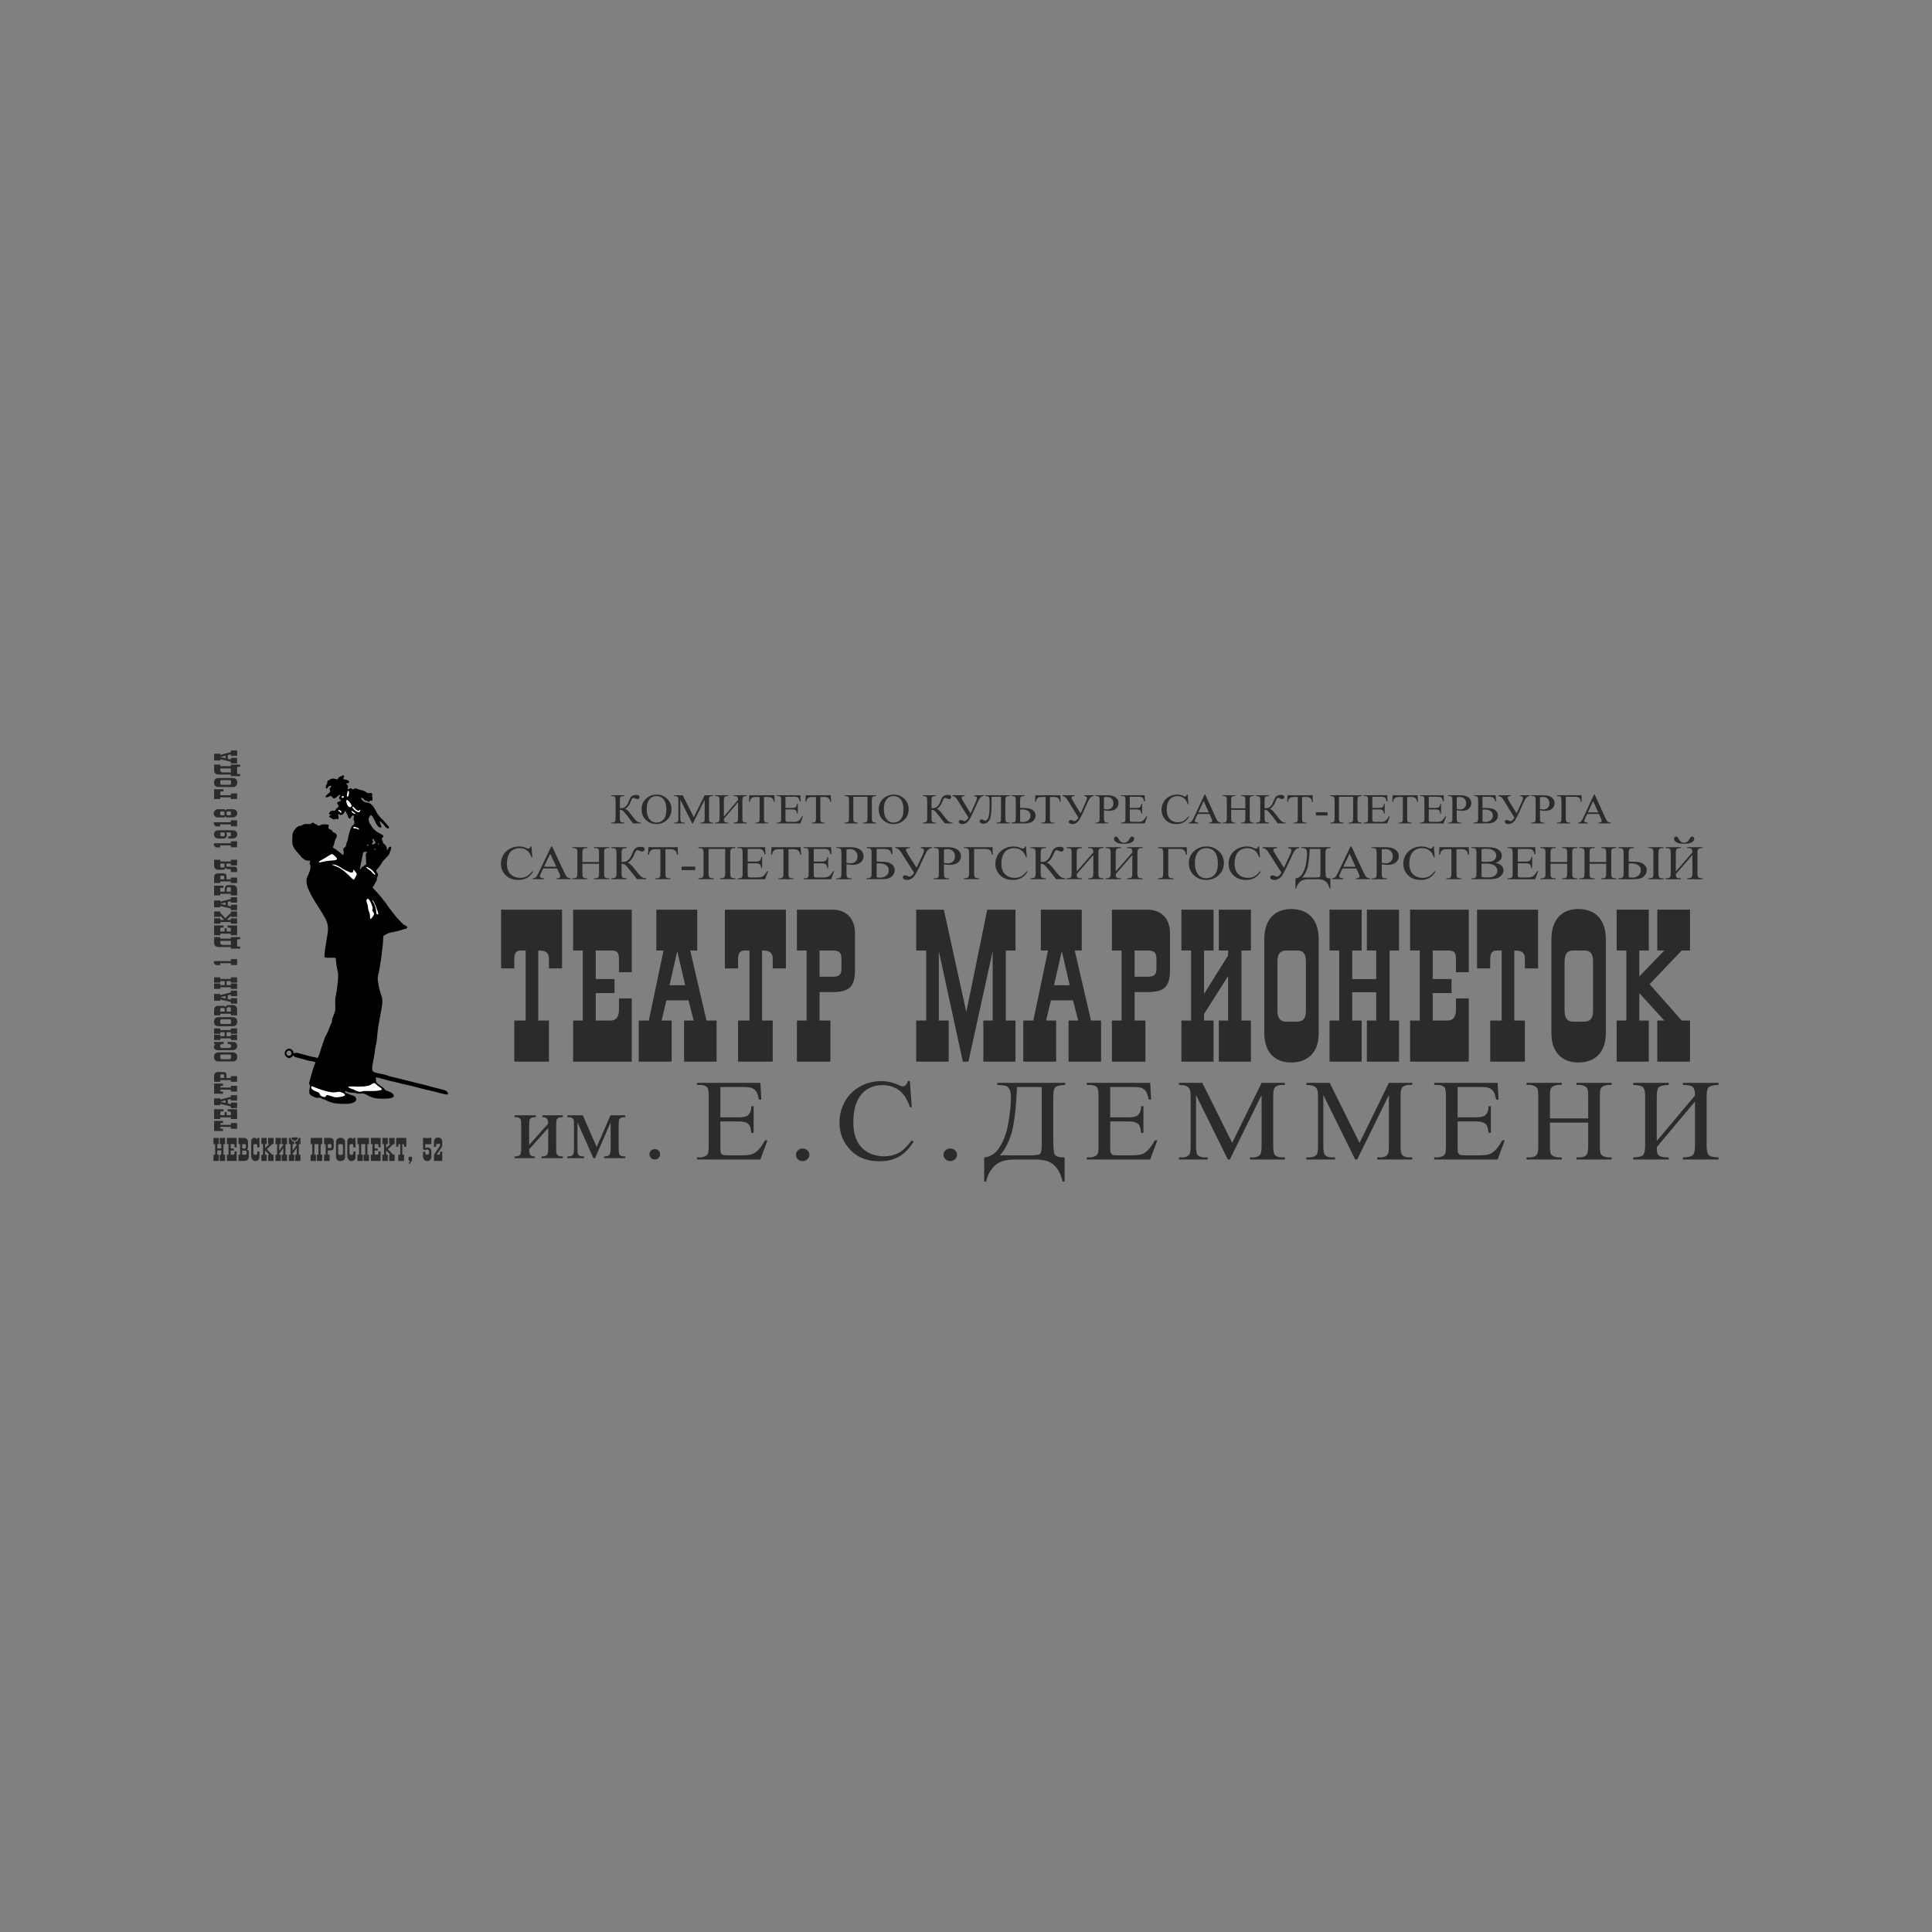 <?xml version="1.0" encoding="UTF-8"?>
<!DOCTYPE svg PUBLIC "-//W3C//DTD SVG 1.1//EN" "http://www.w3.org/Graphics/SVG/1.1/DTD/svg11.dtd">
<!-- Creator: CorelDRAW (Оценочная версия) -->
<svg xmlns="http://www.w3.org/2000/svg" xml:space="preserve" width="500px" height="500px" version="1.1" style="shape-rendering:geometricPrecision; text-rendering:geometricPrecision; image-rendering:optimizeQuality; fill-rule:evenodd; clip-rule:evenodd"
viewBox="0 0 500 500"
 xmlns:xlink="http://www.w3.org/1999/xlink"
 xmlns:xodm="http://www.corel.com/coreldraw/odm/2003">
 <rect x="0" y="0" width="500" height="500" fill="#808080" stroke="none"/>
 <defs>
  <style type="text/css">
   <![CDATA[
    .fil2 {fill:black}
    .fil1 {fill:#FEFEFE}
    .fil0 {fill:#2B2B2A;fill-rule:nonzero}
   ]]>
  </style>
 </defs>
 <g id="Слой_x0020_1">
  <g id="_105553217546336">
   <path class="fil0" d="M57.26 297.73l0 1.11 -0.4 0 0 1.61 1.39 0 0 -1.61 -0.41 0 0 -2.75 0.41 0 0 -1.6 -1.39 0 0 1.6 0.4 0 0 1.12 -1.03 0 0 -1.12 0.4 0 0 -1.6 -1.38 0 0 1.6 0.42 0 0 2.75 -0.42 0 0 1.61 1.38 0 0 -1.61 -0.4 0 0 -1.11 1.03 0zm3.99 -3.24l-2.53 0 0 1.6 0.42 0 0 2.75 -0.42 0 0 1.61 2.53 0 0 -2.48 -0.55 0 0 0.45c0,0.27 -0.13,0.42 -0.36,0.42l-0.64 0 0 -1.08 0.81 0 0 -0.55 -0.81 0 0 -1.12 0.66 0c0.27,0 0.34,0.07 0.34,0.36l0 0.49 0.55 0 0 -2.45zm2.63 2.96c0.25,-0.2 0.3,-0.34 0.3,-0.57l0 -1.38c0,-0.62 -0.4,-1.01 -1.08,-1.01l-1.38 0 0 1.6 0.41 0 0 2.75 -0.41 0 0 1.61 1.56 0c0.67,0 1.11,-0.45 1.11,-1.12l0 -1.12c0,-0.38 -0.1,-0.57 -0.51,-0.76zm-1.19 0.31l0.74 0c0.22,0 0.41,0.15 0.41,0.37l0 0.31c0,0.29 -0.11,0.4 -0.41,0.4l-0.74 0 0 -1.08zm0 -1.67l0.58 0c0.24,0 0.36,0.11 0.36,0.33l0 0.39c0,0.31 -0.1,0.43 -0.41,0.43l-0.53 0 0 -1.15zm4.46 1.91l-0.56 0 0 0.32c0,0.41 -0.14,0.57 -0.52,0.57 -0.32,0 -0.49,-0.17 -0.49,-0.57l0 -1.79c0,-0.31 0.19,-0.47 0.51,-0.47 0.31,0 0.5,0.16 0.5,0.47l0 0.41 0.56 0 0 -2.45 -0.56 0 0 0.42c-0.24,-0.32 -0.44,-0.45 -0.74,-0.45 -0.6,0 -0.84,0.45 -0.84,0.96l0 3.74c0,0.68 0.36,1.32 1.1,1.32 0.35,0 0.69,-0.18 0.87,-0.45 0.14,-0.19 0.17,-0.34 0.17,-0.87l0 -1.16zm1.91 -0.59l1.38 -1.32 0.36 0 0 -1.6 -1.41 0 0 1.6 0.3 0 -1.07 1.02 0 -1.02 0.41 0 0 -1.6 -1.39 0 0 1.6 0.42 0 0 2.75 -0.42 0 0 1.61 1.39 0 0 -1.61 -0.41 0 0 -1.08 1.07 1.08 -0.3 0 0 1.61 1.41 0 0 -1.61 -0.36 0 -1.38 -1.43zm4.25 -0.32l0 1.75 -0.41 0 0 1.61 1.39 0 0 -1.61 -0.41 0 0 -2.75 0.41 0 0 -1.6 -1.39 0 0 1.6 0.41 0 0 0.19 -1.04 1.51 0 -1.7 0.41 0 0 -1.6 -1.38 0 0 1.6 0.41 0 0 2.75 -0.41 0 0 1.61 1.38 0 0 -1.61 -0.41 0 0 -0.26 1.04 -1.49zm1.96 -2.6l-0.5 0 0 1.6 0.41 0 0 2.75 -0.41 0 0 1.61 1.38 0 0 -1.61 -0.41 0 0 -0.26 1.04 -1.49 0 1.75 -0.4 0 0 1.61 1.38 0 0 -1.61 -0.41 0 0 -2.75 0.41 0 0 -1.6 -0.47 0c0,0.6 -0.47,0.97 -0.91,0.97l0 0.63 0.4 0 0 0.19 -1.04 1.51 0 -1.7 0.41 0 0 -0.63c-0.43,0 -0.88,-0.38 -0.88,-0.97zm0.99 0.75c0.46,0 0.8,-0.34 0.8,-0.89l-1.58 0c0,0.56 0.33,0.89 0.78,0.89zm6.15 0.85l0 2.75 -0.4 0 0 1.61 1.38 0 0 -1.61 -0.41 0 0 -2.75 0.41 0 0 -1.6 -2.99 0 0 1.6 0.42 0 0 2.75 -0.42 0 0 1.61 1.38 0 0 -1.61 -0.41 0 0 -2.75 1.04 0zm2.43 1.63l0.58 0c0.74,0 0.95,-0.24 0.95,-0.89l0 -1.42c0,-0.57 -0.37,-0.92 -0.97,-0.92l-1.53 0 0 1.6 0.42 0 0 2.75 -0.42 0 0 1.61 1.44 0 0 -1.61 -0.47 0 0 -1.12zm0 -0.6l0 -1.03 0.56 0c0.29,0 0.39,0.08 0.39,0.33l0 0.37c0,0.24 -0.09,0.33 -0.39,0.33l-0.56 0zm4.47 -1.48c0,-0.74 -0.43,-1.18 -1.19,-1.18 -0.72,0 -1.16,0.44 -1.16,1.18l0 3.7c0,0.71 0.44,1.14 1.16,1.14 0.74,0 1.19,-0.41 1.19,-1.14l0 -3.7zm-0.94 3.24l-0.46 0c-0.26,0 -0.38,-0.14 -0.38,-0.45l0 -1.9c0,-0.31 0.12,-0.44 0.38,-0.44l0.46 0c0.28,0 0.39,0.13 0.39,0.44l0 1.9c0,0.31 -0.11,0.45 -0.39,0.45zm3.64 -0.88l-0.56 0 0 0.32c0,0.41 -0.14,0.57 -0.51,0.57 -0.33,0 -0.5,-0.17 -0.5,-0.57l0 -1.79c0,-0.31 0.2,-0.47 0.51,-0.47 0.32,0 0.5,0.16 0.5,0.47l0 0.41 0.56 0 0 -2.45 -0.56 0 0 0.42c-0.23,-0.32 -0.44,-0.45 -0.74,-0.45 -0.59,0 -0.83,0.45 -0.83,0.96l0 3.74c0,0.68 0.36,1.32 1.1,1.32 0.35,0 0.69,-0.18 0.87,-0.45 0.14,-0.19 0.16,-0.34 0.16,-0.87l0 -1.16zm2.51 -1.91l0 2.75 -0.41 0 0 1.61 1.39 0 0 -1.61 -0.41 0 0 -2.75 0.41 0 0 -1.6 -3 0 0 1.6 0.42 0 0 2.75 -0.42 0 0 1.61 1.39 0 0 -1.61 -0.41 0 0 -2.75 1.04 0zm3.98 -1.6l-2.52 0 0 1.6 0.41 0 0 2.75 -0.41 0 0 1.61 2.52 0 0 -2.48 -0.55 0 0 0.45c0,0.27 -0.12,0.42 -0.36,0.42l-0.64 0 0 -1.08 0.81 0 0 -0.55 -0.81 0 0 -1.12 0.66 0c0.28,0 0.34,0.07 0.34,0.36l0 0.49 0.55 0 0 -2.45zm1.89 2.92l1.38 -1.32 0.36 0 0 -1.6 -1.41 0 0 1.6 0.3 0 -1.07 1.02 0 -1.02 0.41 0 0 -1.6 -1.39 0 0 1.6 0.42 0 0 2.75 -0.42 0 0 1.61 1.39 0 0 -1.61 -0.41 0 0 -1.08 1.07 1.08 -0.3 0 0 1.61 1.41 0 0 -1.61 -0.36 0 -1.38 -1.43zm4.76 -2.92l-2.63 0 0 2.3 0.56 0 0 -0.37c0,-0.22 0.09,-0.33 0.29,-0.33l0.21 0 0 2.75 -0.5 0 0 1.61 1.5 0 0 -1.61 -0.46 0 0 -2.75c0.23,0 0.46,0.03 0.46,0.33l0 0.37 0.57 0 0 -2.3zm1.01 5.96l-0.46 0.73 0.35 0 0.55 -0.83c0.04,-0.05 0.05,-0.1 0.05,-0.25l0 -0.4c0,-0.24 -0.09,-0.35 -0.36,-0.35l-0.24 0c-0.2,0 -0.33,0.13 -0.33,0.35l0 0.4c0,0.27 0.2,0.35 0.44,0.35zm5.47 -6.02c-0.52,0.09 -0.73,0.1 -1.1,0.1 -0.38,0 -0.58,-0.01 -1.05,-0.1l0 2.96 0.53 0.31c0.18,-0.13 0.33,-0.21 0.54,-0.21 0.3,0 0.51,0.21 0.51,0.49l0 0.34c0,0.32 -0.21,0.54 -0.51,0.54 -0.47,0 -0.5,-0.4 -0.5,-0.78l-0.57 0 0 1.23c0,0.69 0.42,1.17 1.09,1.17 0.63,0 1.06,-0.45 1.06,-1.08l0 -1.49c0,-0.58 -0.39,-0.94 -0.99,-0.94 -0.21,0 -0.33,0.03 -0.59,0.15l0 -1.05c0.29,0.06 0.42,0.08 0.7,0.08 0.33,0 0.49,-0.02 0.88,-0.08l0 -1.64zm0.68 2.36l0.55 0 0 -0.43c0,-0.2 0.11,-0.32 0.3,-0.32l0.74 0 0 0.24c0,0.21 -0.02,0.23 -0.13,0.38l-1.46 2.16 0 1.63 2.14 0 0 -2.39 -0.55 0 0 0.43c0,0.23 -0.11,0.33 -0.33,0.33l-0.56 0 1.25 -1.82c0.13,-0.18 0.19,-0.43 0.19,-0.72l0 -0.8c0,-0.64 -0.44,-1.09 -1.1,-1.09 -0.65,0 -1.04,0.43 -1.04,1.09l0 1.31z"/>
   <path class="fil0" d="M55.41 290.08l0 2.62 2.3 0 0 -0.56 -0.38 0c-0.21,0 -0.32,-0.09 -0.32,-0.29l0 -0.21 2.74 0 0 0.5 1.61 0 0 -1.5 -1.61 0 0 0.46 -2.74 0c0,-0.23 0.02,-0.46 0.32,-0.46l0.38 0 0 -0.56 -2.3 0zm0 -3.01l0 2.53 1.6 0 0 -0.42 2.74 0 0 0.42 1.61 0 0 -2.53 -2.47 0 0 0.55 0.45 0c0.26,0 0.41,0.13 0.41,0.36l0 0.64 -1.07 0 0 -0.8 -0.55 0 0 0.8 -1.12 0 0 -0.65c0,-0.28 0.06,-0.35 0.36,-0.35l0.49 0 0 -0.55 -2.45 0zm3.55 -2.44l0.79 -0.23 0 0.42 1.61 0 0 -1.4 -1.61 0 0 0.43 -2.74 0.7 0 -0.3 -1.6 0 0 1.76 1.6 0 0 -0.31 2.74 0.64 0 0.43 1.61 0 0 -1.42 -1.61 0 0 0.44 -0.79 -0.21 0 -0.95zm-1.93 0.48l1.34 -0.34 0 0.67 -1.34 -0.33zm-1.62 -4.68l0 2.63 2.3 0 0 -0.57 -0.38 0c-0.21,0 -0.32,-0.08 -0.32,-0.28l0 -0.21 2.74 0 0 0.49 1.61 0 0 -1.49 -1.61 0 0 0.46 -2.74 0c0,-0.24 0.02,-0.46 0.32,-0.46l0.38 0 0 -0.57 -2.3 0zm3.22 -1.45l0 -0.58c0,-0.74 -0.24,-0.95 -0.88,-0.95l-1.43 0c-0.56,0 -0.91,0.38 -0.91,0.97l0 1.54 1.6 0 0 -0.42 2.74 0 0 0.42 1.61 0 0 -1.45 -1.61 0 0 0.47 -1.12 0zm-0.6 0l-1.02 0 0 -0.56c0,-0.28 0.07,-0.38 0.32,-0.38l0.38 0c0.24,0 0.32,0.08 0.32,0.38l0 0.56zm-1.47 -6.63c-0.75,0 -1.18,0.44 -1.18,1.19 0,0.72 0.43,1.16 1.18,1.16l3.69 0c0.72,0 1.15,-0.44 1.15,-1.16 0,-0.74 -0.41,-1.19 -1.15,-1.19l-3.69 0zm3.23 0.95l0 0.46c0,0.25 -0.13,0.37 -0.44,0.37l-1.9 0c-0.32,0 -0.44,-0.12 -0.44,-0.37l0 -0.46c0,-0.29 0.12,-0.4 0.44,-0.4l1.9 0c0.31,0 0.44,0.11 0.44,0.4zm-0.87 -3.65l0 0.56 0.31 0c0.42,0 0.58,0.14 0.58,0.52 0,0.32 -0.17,0.49 -0.58,0.49l-1.78 0c-0.32,0 -0.48,-0.19 -0.48,-0.51 0,-0.32 0.17,-0.5 0.48,-0.5l0.41 0 0 -0.56 -2.45 0 0 0.56 0.41 0c-0.32,0.23 -0.44,0.44 -0.44,0.74 0,0.59 0.44,0.84 0.96,0.84l3.74 0c0.67,0 1.32,-0.36 1.32,-1.11 0,-0.34 -0.19,-0.69 -0.45,-0.86 -0.2,-0.15 -0.35,-0.17 -0.87,-0.17l-1.16 0zm-0.28 -2.5l1.11 0 0 0.4 1.61 0 0 -1.39 -1.61 0 0 0.41 -2.74 0 0 -0.41 -1.6 0 0 1.39 1.6 0 0 -0.4 1.12 0 0 1.03 -1.12 0 0 -0.41 -1.6 0 0 1.39 1.6 0 0 -0.42 2.74 0 0 0.42 1.61 0 0 -1.39 -1.61 0 0 0.41 -1.11 0 0 -1.03zm-2.08 -3.91c-0.75,0 -1.18,0.44 -1.18,1.19 0,0.72 0.43,1.16 1.18,1.16l3.69 0c0.72,0 1.15,-0.44 1.15,-1.16 0,-0.74 -0.41,-1.19 -1.15,-1.19l-3.69 0zm3.23 0.95l0 0.45c0,0.26 -0.13,0.38 -0.44,0.38l-1.9 0c-0.32,0 -0.44,-0.12 -0.44,-0.38l0 -0.45c0,-0.29 0.12,-0.4 0.44,-0.4l1.9 0c0.31,0 0.44,0.11 0.44,0.4zm-1.42 -3.58c-0.2,-0.25 -0.34,-0.3 -0.57,-0.3l-1.39 0c-0.61,0 -1,0.4 -1,1.08l0 1.38 1.6 0 0 -0.41 2.74 0 0 0.41 1.61 0 0 -1.56c0,-0.67 -0.45,-1.1 -1.12,-1.1l-1.11 0c-0.39,0 -0.57,0.09 -0.76,0.5zm0.31 1.19l0 -0.74c0,-0.22 0.15,-0.41 0.37,-0.41l0.31 0c0.29,0 0.39,0.11 0.39,0.41l0 0.74 -1.07 0zm-1.67 0l0 -0.58c0,-0.24 0.11,-0.36 0.32,-0.36l0.4 0c0.3,0 0.43,0.1 0.43,0.41l0 0.53 -1.15 0zm1.95 -4.2l0.79 -0.22 0 0.41 1.61 0 0 -1.4 -1.61 0 0 0.44 -2.74 0.7 0 -0.3 -1.6 0 0 1.76 1.6 0 0 -0.31 2.74 0.63 0 0.44 1.61 0 0 -1.42 -1.61 0 0 0.43 -0.79 -0.21 0 -0.95zm-1.93 0.49l1.34 -0.35 0 0.68 -1.34 -0.33zm1.61 -4.18l1.11 0 0 0.4 1.61 0 0 -1.38 -1.61 0 0 0.41 -2.74 0 0 -0.41 -1.6 0 0 1.38 1.6 0 0 -0.4 1.12 0 0 1.04 -1.12 0 0 -0.41 -1.6 0 0 1.38 1.6 0 0 -0.41 2.74 0 0 0.41 1.61 0 0 -1.38 -1.61 0 0 0.41 -1.11 0 0 -1.04zm-3.29 -5.19l0 0.53 0.52 0.52 1.12 0 0 -0.5 2.76 0 0 0.48 1.61 0 0 -1.54 -1.61 0 0 0.51 -4.4 0zm0.06 -4.83c0,0.9 0.45,1.2 1.33,1.2l3.01 0 0 0.42 2.42 0 0 -0.54 -0.49 0c-0.23,0 -0.32,-0.1 -0.32,-0.33l0 -1.26c0,-0.22 0.09,-0.31 0.32,-0.31l0.49 0 0 -0.55 -2.42 0 0 0.4 -2.74 0 0 -0.4 -1.6 0 0 1.37zm1.6 -0.39l2.74 0 0 1.04 -2.08 0c-0.47,0 -0.66,-0.16 -0.66,-0.64l0 -0.4zm-1.6 -3.99l0 2.53 1.6 0 0 -0.42 2.74 0 0 0.42 1.61 0 0 -2.53 -2.47 0 0 0.55 0.45 0c0.26,0 0.41,0.13 0.41,0.36l0 0.64 -1.07 0 0 -0.81 -0.55 0 0 0.81 -1.12 0 0 -0.66c0,-0.27 0.06,-0.34 0.36,-0.34l0.49 0 0 -0.55 -2.45 0zm2.92 -1.88l-1.32 -1.39 0 -0.36 -1.6 0 0 1.41 1.6 0 0 -0.3 1.02 1.08 -1.02 0 0 -0.41 -1.6 0 0 1.38 1.6 0 0 -0.41 2.74 0 0 0.41 1.61 0 0 -1.38 -1.61 0 0 0.41 -1.07 0 1.07 -1.08 0 0.3 1.61 0 0 -1.41 -1.61 0 0 0.36 -1.42 1.39zm0.63 -4.22l0.79 -0.22 0 0.41 1.61 0 0 -1.4 -1.61 0 0 0.44 -2.74 0.7 0 -0.3 -1.6 0 0 1.76 1.6 0 0 -0.31 2.74 0.63 0 0.44 1.61 0 0 -1.42 -1.61 0 0 0.43 -0.79 -0.21 0 -0.95zm-1.93 0.49l1.34 -0.35 0 0.68 -1.34 -0.33zm-1.62 -2.17l1.6 0 0 -0.41 2.74 0 0 0.41 1.61 0 0 -1.56c0,-0.67 -0.45,-1.11 -1.12,-1.11l-1.11 0c-0.69,0 -0.97,0.45 -0.97,0.95l0 0.75 -1.15 0 0 -0.68c0,-0.24 0.07,-0.32 0.32,-0.32l0.48 0 0 -0.55 -2.4 0 0 2.52zm3.27 -0.97l0 -0.74c0,-0.22 0.15,-0.41 0.37,-0.41l0.31 0c0.29,0 0.39,0.11 0.39,0.41l0 0.74 -1.07 0zm-0.05 -3.2l0 -0.57c0,-0.75 -0.24,-0.95 -0.88,-0.95l-1.43 0c-0.56,0 -0.91,0.37 -0.91,0.96l0 1.54 1.6 0 0 -0.42 2.74 0 0 0.42 1.61 0 0 -1.44 -1.61 0 0 0.46 -1.12 0zm-0.6 0l-1.02 0 0 -0.56c0,-0.28 0.07,-0.38 0.32,-0.38l0.38 0c0.24,0 0.32,0.08 0.32,0.38l0 0.56zm1.72 -1.88l1.61 0 0 -0.75c0,-0.43 -0.28,-0.62 -0.67,-0.62l-1.77 0c-0.23,0 -0.32,-0.08 -0.32,-0.26l0 -0.56 1.15 0 0 0.49 1.61 0 0 -1.47 -1.61 0 0 0.43 -2.74 0 0 -0.43 -1.6 0 0 1.53c0,0.61 0.41,1.06 1,1.06l1.16 0c0.44,0 0.65,-0.14 0.82,-0.54 0.11,0.26 0.29,0.37 0.54,0.37l0.52 0c0.27,0 0.3,0.03 0.3,0.27l0 0.48zm-1.67 -2.19l0 0.65c0,0.3 -0.09,0.39 -0.35,0.39l-0.4 0c-0.25,0 -0.32,-0.1 -0.32,-0.37l0 -0.67 1.07 0zm-2.73 -5.25l0 0.54 0.52 0.52 1.12 0 0 -0.51 2.76 0 0 0.49 1.61 0 0 -1.55 -1.61 0 0 0.51 -4.4 0zm3.7 -1.23l1.2 0c0.65,0 1.15,-0.47 1.15,-1.09 0,-0.63 -0.45,-1.06 -1.08,-1.06l-3.86 0c-0.65,0 -1.08,0.45 -1.08,1.09 0,0.66 0.44,1.06 1.15,1.06l1.33 0c0.55,0 0.85,-0.33 0.85,-0.91 0,-0.24 -0.02,-0.38 -0.18,-0.67l0.85 0c0.27,0 0.37,0.08 0.37,0.29l0 0.44c0,0.18 -0.11,0.28 -0.37,0.28l-0.33 0 0 0.57zm-1.68 -1.58l0.49 0c0.17,0 0.3,0.15 0.3,0.33l0 0.38c0,0.18 -0.13,0.3 -0.35,0.3l-0.44 0c-0.23,0 -0.34,-0.13 -0.34,-0.3l0 -0.42c0,-0.17 0.11,-0.29 0.34,-0.29zm-2.02 -2.63l0 0.54 0.52 0.52 1.12 0 0 -0.51 2.76 0 0 0.49 1.61 0 0 -1.55 -1.61 0 0 0.51 -4.4 0zm2.98 -3.03c-0.11,-0.29 -0.2,-0.35 -0.6,-0.35l-1.27 0c-0.66,0 -1.15,0.48 -1.15,1.09 0,0.61 0.47,1.04 1.15,1.04l1.32 0c0.3,0 0.4,-0.06 0.55,-0.33 0.14,0.26 0.27,0.33 0.53,0.33l1.34 0c0.7,0 1.2,-0.45 1.2,-1.07 0,-0.63 -0.49,-1.06 -1.16,-1.06l-1.38 0c-0.26,0 -0.39,0.1 -0.53,0.35zm-1.04 0.22l0.49 0c0.21,0 0.31,0.12 0.31,0.31l0 0.4c0,0.2 -0.1,0.3 -0.31,0.3l-0.49 0c-0.22,0 -0.3,-0.1 -0.3,-0.32l0 -0.4c0,-0.2 0.08,-0.29 0.3,-0.29zm1.67 0l0.49 0c0.2,0 0.33,0.09 0.33,0.28l0 0.45c0,0.16 -0.13,0.28 -0.33,0.28l-0.49 0c-0.22,0 -0.33,-0.12 -0.33,-0.28l0 -0.45c0,-0.19 0.11,-0.28 0.33,-0.28zm-3.55 -5.74l0 2.53 1.6 0 0 -0.42 2.74 0 0 0.42 1.61 0 0 -1.44 -1.61 0 0 0.46 -2.74 0 0 -0.67c0,-0.25 0.07,-0.33 0.32,-0.33l0.48 0 0 -0.55 -2.4 0zm1.15 -2.91c-0.75,0 -1.18,0.43 -1.18,1.18 0,0.73 0.43,1.16 1.18,1.16l3.69 0c0.72,0 1.15,-0.43 1.15,-1.16 0,-0.73 -0.41,-1.18 -1.15,-1.18l-3.69 0zm3.23 0.94l0 0.46c0,0.26 -0.13,0.37 -0.44,0.37l-1.9 0c-0.32,0 -0.44,-0.11 -0.44,-0.37l0 -0.46c0,-0.28 0.12,-0.39 0.44,-0.39l1.9 0c0.31,0 0.44,0.11 0.44,0.39zm-4.38 -3.03c0,0.9 0.45,1.2 1.33,1.2l3.01 0 0 0.42 2.42 0 0 -0.54 -0.49 0c-0.23,0 -0.32,-0.1 -0.32,-0.33l0 -1.26c0,-0.22 0.09,-0.31 0.32,-0.31l0.49 0 0 -0.55 -2.42 0 0 0.4 -2.74 0 0 -0.4 -1.6 0 0 1.37zm1.6 -0.39l2.74 0 0 1.04 -2.08 0c-0.47,0 -0.66,-0.16 -0.66,-0.64l0 -0.4zm1.95 -3.44l0.79 -0.22 0 0.41 1.61 0 0 -1.4 -1.61 0 0 0.44 -2.74 0.7 0 -0.3 -1.6 0 0 1.76 1.6 0 0 -0.31 2.74 0.63 0 0.44 1.61 0 0 -1.42 -1.61 0 0 0.43 -0.79 -0.21 0 -0.95zm-1.93 0.49l1.34 -0.35 0 0.68 -1.34 -0.33z"/>
   <g>
    <path class="fil1" d="M89.88 281.28l1.02 0.64 0.81 0.29 0.6 0.31 0.74 0.19 0.93 -0.19 3.2 -0.03 1.41 -0.26 0.42 -0.26 -0.3 -0.5 -1.84 -1.34 -1.2 0.57 -1.67 0.47 -3.03 -0.2 -1.12 0.19 0.03 0.12zm-5.67 2.59c0.37,-0.31 0.06,-0.64 0.99,-0.34 0.39,0.13 0.79,0.24 1.18,0.38 0.56,0.2 2.1,0.01 2.64,-0.26 0.91,-0.46 -0.8,-1.16 -1.36,-1.1 -1.27,0.17 -1.46,0.23 -2.75,-0.05 -0.71,-0.15 -1.7,-0.47 -2.4,-0.71 -0.38,-0.13 -0.74,-0.29 -1.12,-0.43 -0.3,-0.11 -1,-0.59 -0.86,0.15 0.14,0.69 1.38,0.97 1.87,1.24 0.41,0.23 0.27,0.62 0.68,0.88 0.24,0.15 0.88,0.46 1.13,0.24z"/>
    <path class="fil1" d="M89.81 206.98c-0.55,0.14 0.1,2.17 0.92,1.92 0.91,-0.27 -0.74,-1.96 -0.92,-1.92zm3.47 2.54c-0.38,-0.04 -0.22,0.78 -1.19,-0.09 -0.17,-0.16 -0.32,-0.35 -0.48,-0.51 -0.19,-0.18 -0.62,-0.27 -0.37,0.15 0.24,0.39 0.63,0.77 1.04,0.97 0.19,0.09 0.53,0.29 0.72,0.14 0.12,-0.08 0.37,-0.53 0.28,-0.66zm-3.33 -4.79c-0.04,0.03 -0.11,0.71 -0.16,0.88 -0.09,0.31 -0.02,0.83 0.3,0.51 0.28,-0.29 0.44,-1.83 -0.14,-1.39zm1.08 5.08c-0.21,0.1 0.09,0.49 0.24,0.57 0.14,0.07 0.55,0.34 0.68,0.28 0.24,-0.1 -0.29,-0.42 -0.36,-0.47 -0.11,-0.07 -0.48,-0.41 -0.56,-0.38zm-3.42 -0.19c-0.33,0.12 0.14,0.33 0.22,0.39 0.17,0.11 0.29,0.41 0.45,0.35 0.39,-0.14 -0.3,-0.88 -0.67,-0.74zm1.01 -3.59c-0.38,0.16 -0.21,0.62 0.16,0.45 0.45,-0.21 0.16,-0.59 -0.16,-0.45z"/>
    <path class="fil1" d="M91.57 214c-0.18,0.06 -0.25,0.13 -0.12,0.28 0.22,0.27 0.41,0.02 0.95,0.23 0.08,0.03 0.35,0.19 0.39,0.2 0.22,0.03 0.24,-0.27 -0.27,-0.51 -0.18,-0.09 -0.77,-0.26 -0.95,-0.2zm4.75 18.99c-0.02,0.03 0.4,0.77 0.45,0.86 0.16,0.33 0.27,0.61 0.38,0.96 0.2,0.61 0.24,1.6 0.28,1.69 0.06,0.1 0.4,0.25 0.49,0.12 0.14,-0.21 -1.31,-4.13 -1.6,-3.63zm-1.5 -8.59c-0.36,0.1 0.87,0.81 1.06,0.96 0.24,0.2 0.92,1.13 1.2,1.03 0.43,-0.16 -1.56,-2.18 -2.26,-1.99zm-8.98 -3.39c-0.27,0.06 -1.71,1.05 -2.2,1.29 -0.15,0.07 -1.01,0.57 -1.09,0.66 -0.38,0.47 1.11,0.07 1.17,0.05 0.52,-0.1 0.97,-0.19 1.5,-0.25 0.4,-0.04 1.27,-0.03 1.59,-0.14 0.7,-0.24 0.38,-0.53 0.04,-0.91 -0.16,-0.18 -0.77,-0.77 -1.01,-0.7zm-0.07 2.75c0.01,0.01 1.5,0.57 1.75,0.7 1.14,0.6 1.86,1.26 2.77,2.11 0.31,0.28 0.97,1.13 1.37,1.07 0.11,-0.14 0.71,-1.28 0.7,-1.41 -0.02,-0.29 -0.7,-1.12 -0.93,-1.17 -0.11,0.26 0.13,0.59 -0.35,0.73 -0.29,0.08 -0.56,-0.08 -0.82,-0.2 -0.49,-0.22 -0.99,-0.41 -1.44,-0.7 -0.85,-0.55 -1.97,-1.38 -3.05,-1.13zm9.32 8.86c-0.5,0.21 -0.18,1.01 -0.05,1.33 0.23,0.62 0.15,1.21 0.28,1.56 0.25,0.69 0.33,0.65 0.39,1.47 0.03,0.53 0.07,1.33 0.6,0.48 0.24,-0.37 0.7,-0.8 0.41,-1.23 -0.71,-1.06 -0.14,-0.64 -0.25,-1.31 -0.06,-0.36 -0.81,-2.54 -1.38,-2.3z"/>
    <path class="fil2" d="M80.53 281.51c-0.14,-0.74 0.56,-0.26 0.86,-0.15 0.38,0.14 0.74,0.3 1.12,0.43 0.7,0.24 1.69,0.56 2.4,0.71 1.29,0.28 1.48,0.22 2.75,0.05 0.56,-0.06 2.27,0.64 1.36,1.1 -0.54,0.27 -2.08,0.46 -2.64,0.26 -0.39,-0.14 -0.79,-0.25 -1.18,-0.38 -0.93,-0.3 -0.62,0.03 -0.99,0.34 -0.25,0.22 -0.89,-0.09 -1.13,-0.24 -0.41,-0.26 -0.27,-0.65 -0.68,-0.88 -0.49,-0.27 -1.73,-0.55 -1.87,-1.24zm9.52 -0.24c0.42,-0.18 2.09,-0.06 2.66,-0.05 0.82,0 1.78,-0.05 2.58,-0.22 0.75,-0.15 1.41,-1.02 1.85,-0.56 0.63,0.67 1,0.75 1.56,1.25 1.01,0.88 -4.34,0.65 -4.55,0.66 -0.48,0.04 -0.54,0.26 -1.18,0.18 -0.38,-0.04 -0.69,-0.17 -1.02,-0.36 -0.72,-0.41 -1.4,-0.38 -1.9,-0.9zm-15.92 -8.54c-0.16,-0.83 1.07,-1.24 1.26,-0.32 0.21,0.99 -1.1,1.09 -1.26,0.32zm20.96 -40.11c0.57,-0.24 1.32,1.94 1.38,2.3 0.11,0.67 -0.46,0.25 0.25,1.31 0.29,0.43 -0.17,0.86 -0.41,1.23 -0.53,0.85 -0.57,0.05 -0.6,-0.48 -0.06,-0.82 -0.14,-0.78 -0.39,-1.47 -0.13,-0.35 -0.05,-0.94 -0.28,-1.56 -0.13,-0.32 -0.45,-1.12 0.05,-1.33zm1.68 1.23c-0.05,-0.09 -0.47,-0.83 -0.45,-0.86 0.29,-0.5 1.74,3.42 1.6,3.63 -0.09,0.13 -0.43,-0.02 -0.49,-0.12 -0.04,-0.09 -0.08,-1.08 -0.28,-1.69 -0.11,-0.35 -0.22,-0.63 -0.38,-0.96zm-1.95 -9.45c0.7,-0.19 2.69,1.83 2.26,1.99 -0.28,0.1 -0.96,-0.83 -1.2,-1.03 -0.19,-0.15 -1.42,-0.86 -1.06,-0.96zm-3.39 0.66c0.23,0.05 0.91,0.88 0.93,1.17 0.01,0.13 -0.59,1.27 -0.7,1.41 -0.4,0.06 -1.06,-0.79 -1.37,-1.07 -0.91,-0.85 -1.63,-1.51 -2.77,-2.11 -0.25,-0.13 -1.74,-0.69 -1.75,-0.7 1.08,-0.25 2.2,0.58 3.05,1.13 0.45,0.29 0.95,0.48 1.44,0.7 0.26,0.12 0.53,0.28 0.82,0.2 0.48,-0.14 0.24,-0.47 0.35,-0.73zm-5.59 -4.05c0.24,-0.07 0.85,0.52 1.01,0.7 0.34,0.38 0.66,0.67 -0.04,0.91 -0.32,0.11 -1.19,0.1 -1.59,0.14 -0.53,0.06 -0.98,0.15 -1.5,0.25 -0.06,0.02 -1.55,0.42 -1.17,-0.05 0.08,-0.09 0.94,-0.59 1.09,-0.66 0.49,-0.24 1.93,-1.23 2.2,-1.29zm7.88 3.39c-0.04,0.05 -0.1,0.1 -0.15,0.15 -0.07,0.08 -0.06,0.11 -0.12,0.19 -0.23,0.29 -0.17,0.26 -0.32,0.24l0.19 -1.09 0.69 -3.32 0.98 -0.18 -0.01 -0.05c-0.01,0.3 -0.13,0.43 -0.26,0.68 -0.11,0.2 -0.02,0.64 -0.02,0.88 0,0.21 0.1,1.8 0.08,1.79l-1.06 0.71zm3.09 -4.44c-0.02,-0.18 0.31,-0.45 0.39,-0.37 0.09,0.09 -0.17,0.41 -0.39,0.37zm-1.72 -1.07c-0.06,0.05 -0.07,0.05 -0.14,0.02 -0.04,-0.14 0.05,-0.2 0.15,-0.27 0.41,-0.27 0.36,0.12 -0.01,0.25zm2.75 -0.62c0.08,-0.03 0.08,-0.02 0.15,0.02 0.06,0.14 0.07,0.38 -0.12,0.38 -0.08,-0.11 -0.1,-0.28 -0.03,-0.4zm-1.04 -0.92l0.39 0.67 -0.13 0.21c0.12,-0.05 0.09,-0.1 0.19,-0.12 0,0.16 -0.23,0.23 -0.45,0.32 -0.17,0.08 -0.44,0.17 -0.58,0.03 0.04,-0.39 0.59,-0.33 0.22,-1.03 -0.05,-0.1 -0.16,-0.22 -0.18,-0.3 0.3,0.04 0.34,-0.06 0.54,0.22zm-5.23 -3.35c0.18,-0.06 0.77,0.11 0.95,0.2 0.51,0.24 0.49,0.54 0.27,0.51 -0.04,-0.01 -0.31,-0.17 -0.39,-0.2 -0.54,-0.21 -0.73,0.04 -0.95,-0.23 -0.13,-0.15 -0.06,-0.22 0.12,-0.28zm-0.54 -4.19c0.08,-0.03 0.45,0.31 0.56,0.38 0.07,0.05 0.6,0.37 0.36,0.47 -0.13,0.06 -0.54,-0.21 -0.68,-0.28 -0.15,-0.08 -0.45,-0.47 -0.24,-0.57zm-3.42 -0.19c0.37,-0.14 1.06,0.6 0.67,0.74 -0.16,0.06 -0.28,-0.24 -0.45,-0.35 -0.08,-0.06 -0.55,-0.27 -0.22,-0.39zm3.63 -0.55c-0.25,-0.42 0.18,-0.33 0.37,-0.15 0.16,0.16 0.31,0.35 0.48,0.51 0.97,0.87 0.81,0.05 1.19,0.09 0.09,0.13 -0.16,0.58 -0.28,0.66 -0.19,0.15 -0.53,-0.05 -0.72,-0.14 -0.41,-0.2 -0.8,-0.58 -1.04,-0.97zm-1.43 -2.09c0.18,-0.04 1.83,1.65 0.92,1.92 -0.82,0.25 -1.47,-1.78 -0.92,-1.92zm-1.19 -0.95c0.32,-0.14 0.61,0.24 0.16,0.45 -0.37,0.17 -0.54,-0.29 -0.16,-0.45zm1.33 -1.3c0.58,-0.44 0.42,1.1 0.14,1.39 -0.32,0.32 -0.39,-0.2 -0.3,-0.51 0.05,-0.17 0.12,-0.85 0.16,-0.88zm-1.93 2.09c0.1,0.09 0.2,0.32 0.21,0.46 -0.24,0.08 -0.57,0.12 -0.76,0.27 -0.1,0.06 -0.08,0.12 -0.15,0.2 -0.34,0.08 0.42,0.65 0.33,0.98 0,0.01 -0.65,0.61 -0.76,0.8 -0.4,0.68 -0.7,0.1 -1.17,0.32 -0.33,0.15 -0.79,0.79 -0.41,0.93 0.21,0.06 0.28,0.02 0.47,0.05 -0.05,0.12 -0.15,0.08 -0.25,0.1 -0.05,0.02 -0.04,0.03 -0.11,0.06 -0.03,0.01 -0.08,0.01 -0.13,0.03l0.08 0.1 -0.14 0.13c-0.01,0.42 0.42,0.29 0.59,0.57l0.65 0.33 0.03 -0.06 0.07 -0.08c0.16,-0.14 0.49,-0.03 0.7,-0.04 0.31,0 0.4,0 0.36,-0.37 -0.02,-0.2 -0.28,-0.83 0.01,-0.91 0.12,-0.04 0.21,-0.02 0.28,0.07 0.09,0.36 0.65,0.14 0.87,-0.08 0.15,-0.15 0.21,-0.16 0.3,-0.36 0.12,-0.28 0.05,-0.32 0.3,-0.45l0.56 1.08c0.07,0.11 0.04,0.27 0.12,0.42 0.07,0.12 0.09,0.28 0.19,0.36 0.45,0.35 0.54,-0.13 0.61,-0.22l-0.01 -0.02c0.07,-0.19 0.42,-0.65 0.64,-0.44 0.15,0.13 0.09,0.34 0.08,0.51 -0.03,0.25 -0.03,0.22 -0.13,0.42 0.21,0.59 0.4,0.54 0.18,1.24 -0.07,0.22 -0.17,0.33 -0.39,0.41 -0.2,0.06 -0.13,0.3 -0.32,0.49 -0.16,0.13 -0.7,2.04 -0.76,2.33 -0.08,0.36 -0.12,0.97 -0.29,1.27 -0.2,0.34 -0.27,0.95 -0.37,1.24 -0.13,0.4 -0.61,0.43 -0.6,0.68 -0.17,0.49 0.04,0.46 0.06,0.84 0.01,0.28 0.01,0.6 -0.19,0.79 -0.22,-0.04 -0.3,-0.23 -0.46,-0.37 -0.14,-0.13 -0.37,-0.23 -0.49,-0.37 -0.03,-0.14 -0.45,-0.3 -0.53,-0.37 -0.28,-0.26 -0.1,-0.21 -0.49,-0.43 -0.57,-0.31 -0.81,-0.22 -0.42,-1.01 0.18,-0.37 0.16,-0.94 0.41,-1.43 0.21,-0.41 0.56,-0.86 0.28,-1.32 -0.47,-0.76 -0.65,-0.21 -0.99,-0.8 -0.34,-0.6 -1.01,-0.63 -1.06,-0.79 -0.19,-0.58 0.62,-0.98 -0.7,-1.02 -0.63,-0.02 -0.78,-0.1 -1.42,0.2 -0.82,0.38 -0.61,-0.15 -1.21,-0.28 -0.26,-0.05 -0.35,-0.21 -0.59,-0.34 -0.26,-0.13 -0.33,0.09 -0.55,0.21 -0.44,0.24 -1.18,0.04 -1.67,0.12 -0.57,0.09 -0.64,0.45 -1.36,0.47 -0.6,0 -1.65,1.36 -1.76,1.93 -0.13,0.66 -0.23,2.73 0.09,3.27 0.1,0.14 0.28,0.57 0.4,0.77 0.38,0.59 1.6,1.83 1.61,1.86 0.02,0.2 0.45,0.5 0.55,0.59 0.38,0.35 0.36,0.27 0.76,0.47 0.2,0.1 0.18,0.08 0.43,0.1 0.16,0.02 0.13,-0.03 0.25,0.02 0.13,0.04 0.05,0.03 0.16,-0.01 0.06,-0.02 0.46,-0.02 0.23,0.17 -0.01,0.04 0,0.06 -0.01,0.1 -0.2,0.47 -0.05,0.42 0.05,0.81 0.17,0.63 -0.01,0.48 -0.03,0.64 0.13,0.05 0.15,0.04 0.19,0.1l-0.16 0.21c0,0.27 0.05,0.3 -0.09,0.62 -0.06,0.13 -0.23,0.5 -0.25,0.62 -0.04,0.28 -0.5,0.91 -0.5,1.21 -0.84,2.16 2.55,6.74 3.69,8.66 0.89,1.51 1.78,2.68 1.76,4.55 -0.01,0.92 -0.23,1.86 -0.38,2.77 -0.14,0.83 -0.25,1.96 -0.44,2.73l0.02 0.03 -0.13 1.69c0.3,0.33 1.15,0.17 1.6,0.21 1.13,0.08 1.27,-0.21 1.35,0.44 0.12,1.03 0.21,2.09 0.5,3.1 0.34,1.21 -0.24,5.03 -0.52,6.39 -0.33,1.56 0.06,2.9 -0.18,3.89 -0.16,0.7 -0.75,1.9 -0.79,2.31 -0.03,0.34 0.02,0.49 -0.16,0.8 -0.5,1.18 -0.17,0.36 -0.73,1.77l-0.54 1.21c-0.48,0.57 -0.81,2.11 -1.12,2.82 -0.35,0.79 -0.6,2.21 -1.04,2.97 -0.22,0.38 -0.3,0.23 -0.65,0.09 -0.13,-0.05 -0.66,-0.12 -0.86,-0.15 -0.17,-0.03 -1.52,-0.37 -1.61,-0.41 -0.22,-0.1 -1.27,-0.35 -1.59,-0.44 -0.78,-0.21 -0.86,-0.3 -1.63,-0.04 -0.08,-0.21 0.01,-0.49 -0.29,-0.76 -0.22,-0.2 -0.36,-0.42 -0.7,-0.44 -0.68,-0.04 -1.13,0.3 -1.29,0.95 -0.15,0.64 0.21,1.08 0.76,1.37 0.44,0.23 0.44,0.09 0.8,-0.05 0.36,-0.13 0.4,-0.44 0.6,-0.52 0.02,0.01 0.38,0.33 0.4,0.35 0.1,0.09 0.33,0.1 0.51,0.15 0.37,0.09 0.88,0.29 1.21,0.32 0.55,0.07 1.92,0.66 2.4,0.6 0.25,0.06 0.41,0.09 0.66,0.13 0.37,0.05 0.3,0.07 0.57,0.23 0.01,0.15 -0.07,0.4 -0.17,0.51 -0.36,0.89 -0.65,1.93 -0.92,2.86 -0.13,0.46 -0.25,1.07 -0.41,1.49 -0.39,1.06 0.22,0.71 0.09,1.38 -0.11,0.56 -0.2,1.11 -0.15,1.69 0.03,0.42 0.63,0.75 0.98,0.91 0.44,0.21 0.98,0.44 1.45,0.32 0.5,-0.14 0.69,0.29 1.29,0.41 0.47,0.09 1.4,0.75 2.73,0.99 0.99,0.18 2.47,0.19 3.49,0.16 0.7,-0.01 2.57,-0.39 2.13,-1.49 -0.19,-0.47 -0.72,-0.64 -1.16,-0.76 -0.51,-0.14 -0.86,-0.37 -1.37,-0.53 -0.17,-0.05 -0.34,-0.2 -0.36,-0.38 0.13,-0.15 0.39,-0.09 0.52,0 1.09,0.48 1.63,0.16 2.46,0.43 0.9,0.29 1.58,-0.27 2.62,0.38 1.7,1.06 3.12,1.06 5.06,1.01 0.48,-0.01 2.45,-0.08 1.94,-0.99 -0.39,-0.7 -1.29,-0.85 -1.95,-1.14 -0.33,-0.15 -0.45,-0.49 -0.78,-0.75 -0.3,-0.23 -0.62,-0.41 -0.92,-0.64 -0.3,-0.22 -0.6,-0.43 -0.8,-0.75 -0.07,-0.11 -0.13,-1.09 -0.12,-1.25 0.52,0.08 1.85,0.4 2.34,0.57 0.69,0.23 1.58,0.43 2.31,0.58 0.74,0.16 1.57,0.39 2.32,0.58 0.77,0.19 1.59,0.32 2.37,0.52 1.51,0.39 3.11,0.88 4.62,1.17 1.01,0.19 3.97,1.13 4.71,1.03 0.07,-0.96 -0.86,-1.1 -1.56,-1.3 -0.73,-0.21 -1.59,-0.41 -2.34,-0.59 -0.75,-0.18 -1.53,-0.46 -2.28,-0.63 -0.76,-0.17 -1.6,-0.37 -2.35,-0.57 -1.55,-0.4 -3.11,-0.78 -4.67,-1.17 -0.68,-0.18 -1.7,-0.35 -2.32,-0.6 -0.43,-0.17 -1.88,-0.53 -2.34,-0.59 -0.51,-0.11 -1.56,-0.26 -1.69,-0.8 -0.17,-0.74 0.03,-1.48 0.16,-2.21 0.12,-0.7 0.29,-1.39 0.39,-2.09 0.07,-0.53 0.18,-1.73 0.33,-2.17 0.19,-0.47 0.37,-2.68 0.44,-3.32 0.17,-1.77 0.54,-3.33 0.82,-5.02 0.12,-0.68 0.28,-1.41 0.36,-2.09 0,0 0.06,-0.87 0.06,-0.98 -0.01,-0.44 -0.06,-0.61 -0.09,-0.99 -0.01,-0.08 -0.23,-0.77 -0.27,-0.81l-0.18 -0.58 -0.08 -0.31c-0.24,-0.58 -0.64,-2.9 -0.57,-3.49 0.06,-0.55 0.26,-1.14 0.36,-1.69 0.09,-0.57 0.18,-1.19 0.29,-1.75 0.34,-1.75 0.48,-3.68 0.7,-5.46 0.04,-0.36 0.04,-1.71 0.17,-1.88l1.29 -0.69c0.25,-0.03 0.3,-0.01 0.54,-0.13 0.25,-0.13 0.3,-0.02 0.56,-0.1 0.39,-0.11 0.7,-0.16 1.09,-0.25 0.69,-0.15 1.4,-0.45 2.1,-0.59 0.32,-0.06 0.77,-0.26 0.44,-0.63 -0.17,-0.2 -0.61,-0.29 -0.84,-0.5 -0.2,-0.18 -1.28,-1.2 -1.32,-1.36 -0.28,-0.1 -3.13,-3.78 -3.16,-4.05l-0.78 -0.96c-0.1,-0.07 -0.35,-0.49 -0.48,-0.63 -0.15,-0.16 -0.37,-0.42 -0.49,-0.59 -0.25,-0.28 -0.49,-0.58 -0.76,-0.85 -1.42,-1.44 -1.04,-1.02 -0.65,-1.76 0.1,-0.17 0.47,-0.96 0.55,-1.04 0.18,-0.19 0.19,-0.4 0.17,-0.66 -0.04,-0.38 0.15,-0.38 0.19,-0.54 0.2,-0.89 0.07,-0.56 -0.28,-1.18 -0.23,-0.4 0.24,-0.79 0.49,-1.09 0.29,-0.34 0.5,-0.62 0.72,-1.01 0.97,-1.64 1.89,-1.79 2.25,-2.98 0.1,-0.33 0.47,-1.14 0.28,-1.41 -0.62,-0.3 -0.86,1.01 -1.07,0.96 -0.03,-0.11 0.05,-0.1 0.05,-0.21 0,-0.08 -0.07,-0.17 -0.08,-0.31 -0.03,-0.32 0.01,-0.33 -0.16,-0.62 -0.31,-0.55 -0.65,-0.61 -0.75,-0.77 -0.11,-0.16 -0.12,-0.44 -0.18,-0.6 -0.05,-0.14 -0.25,-0.38 -0.23,-0.53 0.02,-0.2 0.79,-0.6 0.26,-0.96 -0.68,-0.47 -1.2,-0.58 -1.93,-1.2 -0.3,-0.26 -0.55,-0.48 -0.76,-0.82 -0.14,-0.21 -0.48,-0.82 -0.62,-0.95 -0.13,-0.13 -0.28,-0.66 -0.3,-0.86 -0.05,-0.42 -0.02,-0.54 0.18,-0.9 0.12,-0.22 0.37,-0.6 0.62,-0.31 0.18,0.2 0.34,0.44 0.45,0.69 0.11,0.25 0.27,0.51 0.39,0.77 0.11,0.25 0.24,0.51 0.37,0.75 0.19,0.36 0.81,1.16 1.26,0.79l0 -0.3c-0.17,-0.21 -0.4,-0.89 -0.38,-1.25 0.18,0.03 0.45,0.34 0.57,0.48 0.11,0.12 0.48,0.43 0.53,0.53 0.12,0.38 0.72,0.93 1.16,0.89 0.34,-0.42 -0.21,-0.81 -0.49,-1.12 -0.29,-0.32 -0.58,-0.72 -0.88,-1.01 -0.54,-0.51 -1.43,-1.39 -1.72,-2.05 -0.29,-0.68 -0.95,-1.77 -1.56,-2.21 -0.59,-0.42 -0.9,-0.24 -1.41,-0.43 -0.79,-0.29 -0.54,-0.47 -1.03,-0.84 -0.23,-0.23 0.21,-0.4 0.39,-0.21 0.14,0.06 0.37,0.42 0.51,0.53 0.13,0.11 0.19,0.16 0.38,0.16 0.13,-0.01 0.24,-0.01 0.39,0.12l-0.02 0.07 0.33 0.09c0.08,-0.07 0.16,-0.19 0.29,-0.27 0.26,-0.18 0.27,-0.03 0.42,0 0.35,-0.18 0.26,-0.74 0.16,-1.04 -0.14,-0.41 0.25,-0.9 -0.32,-1 -0.36,-0.06 -0.68,0.23 -1.08,-0.1 -0.19,-0.16 -0.63,-0.42 -0.87,-0.49 -0.21,-0.06 -0.89,-0.27 -1.05,-0.29 -0.27,-0.05 -0.8,-0.34 -1.02,-0.34 -0.16,-0.01 -0.29,0.15 -0.42,0.23 -0.3,0.16 -0.22,0.03 -0.45,-0.08 -0.68,-0.34 -0.65,0.09 -0.98,0.09 -0.35,-0.23 -0.02,-0.59 -0.07,-0.77 -0.13,-0.43 -0.38,-0.36 -0.46,-0.71l0.73 -0.16c-0.01,-0.03 0.17,-0.54 -0.48,-0.72 -0.18,-0.05 -0.28,-0.05 -0.47,-0.14 -0.22,-0.1 -0.38,0.01 -0.54,-0.07 0,-0.45 0.19,-0.42 0.2,-0.79 0.01,-0.44 -0.44,-0.15 -0.59,-0.09 -0.26,0.1 -0.45,0.2 -0.67,0.32 -0.31,0.16 -0.3,0.44 -0.43,0.58 -0.34,0.07 -0.74,-0.25 -1.33,-0.2 -0.38,0.03 -0.76,0.34 -1.09,0.51 -0.24,0.13 -0.23,0.26 -0.23,0.52 0.01,0.18 -0.13,0.37 -0.23,0.54 -0.02,0.03 -0.16,0.48 -0.18,0.57 -0.06,0.19 0.1,0.41 0.28,0.47 0.28,-0.1 0.24,-0.68 1,-0.78l0.16 0.21c-0.05,0.18 -0.45,0.44 -0.44,0.67 0.03,0.36 0.35,0.42 0.01,0.85 -0.29,0.37 -1.12,0.79 -1.05,1.21 0.36,0.24 0.74,-0.07 1.06,-0.2 0.53,-0.22 0.65,0.32 0.92,0.5 0.31,0.19 0.69,-0.16 0.97,-0.36 0.26,-0.18 0.61,-0.66 0.87,-0.44l-0.32 0.67 0.17 0.61 0.09 -0.22z"/>
   </g>
   <path class="fil0" d="M136.94 296.32l4.94 -5.54c-0.01,-0.62 -0.14,-1.06 -0.36,-1.3 -0.22,-0.24 -0.61,-0.37 -1.16,-0.37l0 -0.47 5.31 0 0 0.47c-0.56,0 -0.93,0.05 -1.12,0.16 -0.19,0.11 -0.34,0.24 -0.45,0.4 -0.11,0.17 -0.16,0.69 -0.16,1.58l0 5.89c0,0.85 0.05,1.36 0.13,1.53 0.1,0.16 0.24,0.31 0.43,0.43 0.2,0.13 0.59,0.19 1.17,0.19l0 0.45 -5.52 0 0 -0.45c0.69,0 1.15,-0.12 1.38,-0.37 0.23,-0.24 0.35,-0.84 0.35,-1.78l0 -5.23 -4.94 5.56c0.02,0.69 0.12,1.16 0.31,1.42 0.18,0.26 0.57,0.39 1.18,0.4l0 0.45 -5.27 0 0 -0.45c0.74,0 1.21,-0.13 1.42,-0.39 0.21,-0.26 0.31,-0.85 0.31,-1.76l0 -5.89c0,-0.87 -0.05,-1.37 -0.14,-1.53 -0.09,-0.16 -0.23,-0.3 -0.42,-0.43 -0.2,-0.12 -0.59,-0.18 -1.17,-0.18l0 -0.47 5.52 0 0 0.47c-0.56,0 -0.93,0.05 -1.12,0.16 -0.2,0.11 -0.35,0.24 -0.45,0.4 -0.11,0.17 -0.17,0.69 -0.17,1.58l0 5.07zm17.48 0.53l3.57 -8.21 3.85 0 0 0.47c-0.56,0 -0.94,0.05 -1.13,0.16 -0.18,0.11 -0.33,0.24 -0.44,0.4 -0.1,0.17 -0.16,0.69 -0.16,1.58l0 5.89c0,0.76 0.04,1.26 0.12,1.48 0.07,0.22 0.24,0.39 0.48,0.5 0.25,0.11 0.63,0.17 1.13,0.17l0 0.45 -5.52 0 0 -0.45c0.68,0 1.14,-0.12 1.37,-0.37 0.23,-0.24 0.35,-0.84 0.35,-1.78l0 -6.68 -4.04 9.28 -0.44 0 -4.11 -9.28 0 6.68c0,0.76 0.04,1.26 0.12,1.48 0.09,0.22 0.25,0.39 0.49,0.5 0.24,0.11 0.61,0.17 1.12,0.17l0 0.45 -4.36 0 0 -0.45c0.74,0 1.21,-0.13 1.42,-0.39 0.21,-0.26 0.31,-0.85 0.31,-1.76l0 -5.89c0,-0.87 -0.04,-1.37 -0.13,-1.53 -0.1,-0.16 -0.24,-0.3 -0.43,-0.43 -0.19,-0.12 -0.58,-0.18 -1.17,-0.18l0 -0.47 4.01 0 3.59 8.21zm15.04 0.54c0.39,0 0.72,0.13 0.98,0.39 0.27,0.27 0.4,0.58 0.4,0.95 0,0.38 -0.13,0.69 -0.4,0.96 -0.27,0.26 -0.6,0.39 -0.98,0.39 -0.38,0 -0.71,-0.13 -0.98,-0.39 -0.27,-0.27 -0.4,-0.58 -0.4,-0.96 0,-0.38 0.13,-0.69 0.4,-0.95 0.27,-0.26 0.6,-0.39 0.98,-0.39zm16.97 -16.07l0 7.84 4.68 0c1.22,0 2.03,-0.17 2.44,-0.51 0.55,-0.44 0.85,-1.23 0.91,-2.37l0.58 0 0 6.91 -0.58 0c-0.14,-0.97 -0.29,-1.58 -0.44,-1.86 -0.19,-0.34 -0.5,-0.61 -0.93,-0.8 -0.43,-0.2 -1.08,-0.3 -1.98,-0.3l-4.68 0 0 6.54c0,0.88 0.05,1.42 0.12,1.61 0.09,0.19 0.24,0.34 0.45,0.45 0.2,0.11 0.61,0.17 1.19,0.17l3.62 0c1.2,0 2.08,-0.08 2.62,-0.24 0.55,-0.15 1.07,-0.46 1.57,-0.92 0.65,-0.6 1.31,-1.52 2,-2.73l0.62 0 -1.83 4.97 -16.42 0 0 -0.54 0.75 0c0.5,0 0.98,-0.12 1.43,-0.34 0.34,-0.15 0.56,-0.39 0.69,-0.7 0.11,-0.31 0.17,-0.95 0.17,-1.92l0 -12.88c0,-1.26 -0.13,-2.04 -0.41,-2.33 -0.37,-0.39 -1,-0.59 -1.88,-0.59l-0.75 0 0 -0.54 16.42 0 0.24 4.35 -0.62 0c-0.22,-1.05 -0.46,-1.76 -0.73,-2.15 -0.27,-0.39 -0.67,-0.69 -1.19,-0.9 -0.42,-0.14 -1.15,-0.22 -2.21,-0.22l-5.85 0zm21.3 15.92c0.49,0 0.91,0.16 1.24,0.48 0.34,0.31 0.5,0.7 0.5,1.15 0,0.45 -0.17,0.83 -0.51,1.15 -0.33,0.31 -0.75,0.47 -1.23,0.47 -0.48,0 -0.9,-0.16 -1.23,-0.47 -0.34,-0.32 -0.51,-0.7 -0.51,-1.15 0,-0.46 0.17,-0.85 0.51,-1.16 0.33,-0.31 0.75,-0.47 1.23,-0.47zm27.74 -17.45l0.49 6.74 -0.49 0c-0.65,-2.02 -1.58,-3.47 -2.78,-4.36 -1.21,-0.89 -2.65,-1.33 -4.34,-1.33 -1.41,0 -2.69,0.33 -3.83,1 -1.15,0.67 -2.04,1.74 -2.7,3.2 -0.65,1.46 -0.98,3.28 -0.98,5.46 0,1.79 0.31,3.35 0.93,4.67 0.62,1.31 1.55,2.32 2.79,3.02 1.24,0.71 2.66,1.06 4.25,1.06 1.38,0 2.6,-0.28 3.66,-0.83 1.06,-0.55 2.22,-1.65 3.49,-3.28l0.49 0.29c-1.07,1.76 -2.32,3.06 -3.74,3.88 -1.43,0.81 -3.12,1.22 -5.08,1.22 -3.53,0 -6.27,-1.21 -8.2,-3.66 -1.45,-1.81 -2.17,-3.95 -2.17,-6.4 0,-1.98 0.48,-3.8 1.43,-5.46 0.95,-1.66 2.27,-2.94 3.93,-3.86 1.68,-0.9 3.5,-1.36 5.48,-1.36 1.54,0 3.06,0.35 4.56,1.05 0.44,0.21 0.75,0.32 0.94,0.32 0.28,0 0.53,-0.09 0.74,-0.28 0.27,-0.26 0.46,-0.62 0.58,-1.09l0.55 0zm10.46 17.45c0.49,0 0.9,0.16 1.24,0.48 0.33,0.31 0.5,0.7 0.5,1.15 0,0.45 -0.17,0.83 -0.51,1.15 -0.34,0.31 -0.75,0.47 -1.23,0.47 -0.49,0 -0.9,-0.16 -1.24,-0.47 -0.33,-0.32 -0.51,-0.7 -0.51,-1.15 0,-0.46 0.18,-0.85 0.51,-1.16 0.34,-0.31 0.75,-0.47 1.24,-0.47zm12.15 -17l17.58 0 0 0.54c-1.32,0.04 -2.16,0.24 -2.52,0.59 -0.37,0.35 -0.56,1.18 -0.56,2.49l0 10.98c0,2.13 0.14,3.44 0.39,3.95 0.27,0.5 1.12,0.75 2.55,0.75l0 6.25 -0.53 0c-0.32,-1.45 -0.82,-2.61 -1.52,-3.49 -0.69,-0.89 -1.49,-1.48 -2.37,-1.78 -0.89,-0.29 -1.94,-0.44 -3.18,-0.44l-5.44 0c-2.38,0 -4.13,0.6 -5.24,1.8 -1.12,1.2 -1.78,2.5 -2,3.91l-0.54 0 0 -6.25c1.69,-0.14 3.06,-1.08 4.12,-2.83 1.06,-1.74 1.79,-3.89 2.2,-6.42 0.41,-2.54 0.61,-4.63 0.61,-6.26 0,-0.97 -0.13,-1.69 -0.39,-2.15 -0.26,-0.46 -0.57,-0.75 -0.93,-0.86 -0.37,-0.12 -1.11,-0.2 -2.23,-0.24l0 -0.54zm5.12 1.08c-0.26,5.79 -0.75,9.85 -1.49,12.18 -0.73,2.32 -1.71,4.16 -2.95,5.5l7.89 0c1.39,0 2.24,-0.12 2.52,-0.35 0.27,-0.23 0.42,-0.97 0.42,-2.23l0 -15.1 -6.39 0zm24.12 0l0 7.84 4.68 0c1.22,0 2.03,-0.17 2.43,-0.51 0.55,-0.44 0.85,-1.23 0.92,-2.37l0.57 0 0 6.91 -0.57 0c-0.15,-0.97 -0.3,-1.58 -0.44,-1.86 -0.19,-0.34 -0.5,-0.61 -0.93,-0.8 -0.43,-0.2 -1.09,-0.3 -1.98,-0.3l-4.68 0 0 6.54c0,0.88 0.04,1.42 0.12,1.61 0.08,0.19 0.23,0.34 0.44,0.45 0.21,0.11 0.61,0.17 1.2,0.17l3.61 0c1.2,0 2.08,-0.08 2.62,-0.24 0.55,-0.15 1.07,-0.46 1.58,-0.92 0.64,-0.6 1.31,-1.52 1.99,-2.73l0.63 0 -1.84 4.97 -16.42 0 0 -0.54 0.76 0c0.5,0 0.97,-0.12 1.42,-0.34 0.34,-0.15 0.57,-0.39 0.69,-0.7 0.12,-0.31 0.18,-0.95 0.18,-1.92l0 -12.88c0,-1.26 -0.14,-2.04 -0.41,-2.33 -0.38,-0.39 -1,-0.59 -1.88,-0.59l-0.76 0 0 -0.54 16.42 0 0.24 4.35 -0.62 0c-0.22,-1.05 -0.46,-1.76 -0.73,-2.15 -0.27,-0.39 -0.66,-0.69 -1.18,-0.9 -0.42,-0.14 -1.16,-0.22 -2.22,-0.22l-5.84 0zm30.44 18.76l-8.23 -16.69 0 13.25c0,1.22 0.14,1.98 0.42,2.29 0.39,0.41 1,0.61 1.84,0.61l0.75 0 0 0.54 -7.41 0 0 -0.54 0.75 0c0.9,0 1.54,-0.25 1.92,-0.76 0.23,-0.31 0.34,-1.03 0.34,-2.14l0 -12.96c0,-0.88 -0.1,-1.51 -0.31,-1.9 -0.15,-0.29 -0.42,-0.52 -0.81,-0.71 -0.4,-0.19 -1.02,-0.29 -1.89,-0.29l0 -0.54 6.03 0 7.73 15.53 7.61 -15.53 6.03 0 0 0.54 -0.74 0c-0.91,0 -1.56,0.26 -1.93,0.76 -0.23,0.32 -0.35,1.03 -0.35,2.14l0 12.96c0,1.22 0.15,1.98 0.45,2.29 0.38,0.41 0.99,0.61 1.83,0.61l0.74 0 0 0.54 -9.05 0 0 -0.54 0.75 0c0.91,0 1.55,-0.25 1.92,-0.76 0.23,-0.31 0.35,-1.03 0.35,-2.14l0 -13.25 -8.22 16.69 -0.52 0zm32.96 0l-8.24 -16.69 0 13.25c0,1.22 0.14,1.98 0.43,2.29 0.38,0.41 1,0.61 1.84,0.61l0.75 0 0 0.54 -7.41 0 0 -0.54 0.75 0c0.9,0 1.54,-0.25 1.92,-0.76 0.23,-0.31 0.34,-1.03 0.34,-2.14l0 -12.96c0,-0.88 -0.1,-1.51 -0.31,-1.9 -0.15,-0.29 -0.42,-0.52 -0.81,-0.71 -0.4,-0.19 -1.02,-0.29 -1.89,-0.29l0 -0.54 6.03 0 7.73 15.53 7.6 -15.53 6.04 0 0 0.54 -0.74 0c-0.91,0 -1.56,0.26 -1.93,0.76 -0.23,0.32 -0.35,1.03 -0.35,2.14l0 12.96c0,1.22 0.15,1.98 0.44,2.29 0.39,0.41 1,0.61 1.84,0.61l0.74 0 0 0.54 -9.06 0 0 -0.54 0.76 0c0.91,0 1.55,-0.25 1.92,-0.76 0.23,-0.31 0.34,-1.03 0.34,-2.14l0 -13.25 -8.21 16.69 -0.52 0zm26.51 -18.76l0 7.84 4.69 0c1.21,0 2.02,-0.17 2.43,-0.51 0.55,-0.44 0.85,-1.23 0.91,-2.37l0.58 0 0 6.91 -0.58 0c-0.14,-0.97 -0.29,-1.58 -0.44,-1.86 -0.18,-0.34 -0.5,-0.61 -0.93,-0.8 -0.43,-0.2 -1.08,-0.3 -1.97,-0.3l-4.69 0 0 6.54c0,0.88 0.05,1.42 0.13,1.61 0.08,0.19 0.23,0.34 0.44,0.45 0.21,0.11 0.61,0.17 1.19,0.17l3.62 0c1.2,0 2.08,-0.08 2.62,-0.24 0.55,-0.15 1.07,-0.46 1.57,-0.92 0.65,-0.6 1.32,-1.52 2,-2.73l0.62 0 -1.83 4.97 -16.42 0 0 -0.54 0.75 0c0.5,0 0.98,-0.12 1.43,-0.34 0.34,-0.15 0.56,-0.39 0.69,-0.7 0.11,-0.31 0.17,-0.95 0.17,-1.92l0 -12.88c0,-1.26 -0.13,-2.04 -0.4,-2.33 -0.38,-0.39 -1.01,-0.59 -1.89,-0.59l-0.75 0 0 -0.54 16.42 0 0.24 4.35 -0.62 0c-0.22,-1.05 -0.46,-1.76 -0.73,-2.15 -0.27,-0.39 -0.67,-0.69 -1.19,-0.9 -0.41,-0.14 -1.15,-0.22 -2.21,-0.22l-5.85 0zm23.89 8.12l9.9 0 0 -5.67c0,-1.02 -0.07,-1.69 -0.2,-2.01 -0.11,-0.24 -0.33,-0.45 -0.66,-0.63 -0.45,-0.23 -0.93,-0.35 -1.43,-0.35l-0.75 0 0 -0.54 9.11 0 0 0.54 -0.76 0c-0.5,0 -0.97,0.11 -1.43,0.34 -0.33,0.15 -0.56,0.39 -0.68,0.71 -0.12,0.32 -0.18,0.96 -0.18,1.94l0 12.8c0,1 0.07,1.67 0.21,1.99 0.1,0.24 0.31,0.45 0.64,0.63 0.46,0.23 0.94,0.35 1.44,0.35l0.76 0 0 0.54 -9.11 0 0 -0.54 0.75 0c0.87,0 1.5,-0.24 1.9,-0.72 0.26,-0.31 0.39,-1.06 0.39,-2.25l0 -6.04 -9.9 0 0 6.04c0,1 0.07,1.67 0.21,1.99 0.1,0.24 0.32,0.45 0.66,0.63 0.45,0.23 0.92,0.35 1.43,0.35l0.77 0 0 0.54 -9.13 0 0 -0.54 0.75 0c0.88,0 1.52,-0.24 1.92,-0.72 0.25,-0.31 0.38,-1.06 0.38,-2.25l0 -12.8c0,-1.02 -0.07,-1.69 -0.21,-2.01 -0.1,-0.24 -0.32,-0.45 -0.64,-0.63 -0.46,-0.23 -0.94,-0.35 -1.45,-0.35l-0.75 0 0 -0.54 9.13 0 0 0.54 -0.77 0c-0.51,0 -0.98,0.11 -1.43,0.34 -0.33,0.15 -0.55,0.39 -0.67,0.71 -0.13,0.32 -0.2,0.96 -0.2,1.94l0 5.67zm37.54 -5.92c0,-1.19 -0.21,-1.95 -0.63,-2.26 -0.41,-0.32 -1.25,-0.48 -2.5,-0.48l0 -0.54 9.22 0 0 0.54c-1.32,0.04 -2.16,0.24 -2.53,0.59 -0.36,0.35 -0.55,1.18 -0.55,2.49l0 12.6c0,1.31 0.19,2.14 0.55,2.49 0.37,0.36 1.21,0.55 2.53,0.59l0 0.54 -9.22 0 0 -0.54c1.35,-0.04 2.21,-0.24 2.57,-0.59 0.37,-0.36 0.56,-1.19 0.56,-2.49l0 -11.38 -9.89 11.79c0.01,0.85 0.07,1.42 0.18,1.71 0.11,0.29 0.37,0.52 0.77,0.68 0.41,0.16 1.12,0.26 2.14,0.28l0 0.54 -9.19 0 0 -0.54c1.32,-0.04 2.17,-0.23 2.53,-0.59 0.37,-0.35 0.56,-1.18 0.56,-2.49l0 -12.6c0,-1.31 -0.19,-2.14 -0.56,-2.49 -0.36,-0.35 -1.21,-0.55 -2.53,-0.59l0 -0.54 9.19 0 0 0.54c-1.33,0.04 -2.17,0.24 -2.54,0.59 -0.37,0.35 -0.55,1.18 -0.55,2.49l0 11.42 9.89 -11.76z"/>
   <path class="fil0" d="M145.46 235.42l-15.78 0 0 15.2 3.41 0 0 -2.48c0,-1.43 0.5,-2.15 1.7,-2.15l1.25 0 0 18.13 -2.95 0 0 10.63 8.97 0 0 -10.63 -2.76 0 0 -18.13c1.4,0 2.76,0.17 2.76,2.15l0 2.48 3.4 0 0 -15.2zm18.04 0l-15.18 0 0 10.57 2.5 0 0 18.13 -2.5 0 0 10.63 15.18 0 0 -16.36 -3.31 0 0 2.98c0,1.76 -0.75,2.75 -2.15,2.75l-3.86 0 0 -7.11 4.86 0 0 -3.63 -4.86 0 0 -7.39 3.96 0c1.65,0 2.05,0.45 2.05,2.37l0 3.25 3.31 0 0 -16.19zm14.68 23.47l1.35 5.23 -2.5 0 0 10.63 8.42 0 0 -10.63 -2.61 0 -4.21 -18.13 1.81 0 0 -10.57 -10.58 0 0 10.57 1.86 0 -3.81 18.13 -2.61 0 0 10.63 8.52 0 0 -10.63 -2.6 0 1.25 -5.23 5.71 0zm-2.91 -12.73l2.06 8.81 -4.06 0 2 -8.81zm28.12 -10.74l-15.79 0 0 15.2 3.41 0 0 -2.48c0,-1.43 0.5,-2.15 1.7,-2.15l1.26 0 0 18.13 -2.96 0 0 10.63 8.97 0 0 -10.63 -2.76 0 0 -18.13c1.41,0 2.76,0.17 2.76,2.15l0 2.48 3.41 0 0 -15.2zm8.71 21.32l3.46 0c4.46,0 5.71,-1.6 5.71,-5.84l0 -9.42c0,-3.75 -2.25,-6.06 -5.81,-6.06l-9.22 0 0 10.57 2.51 0 0 18.13 -2.51 0 0 10.63 8.67 0 0 -10.63 -2.81 0 0 -7.38zm0 -3.97l0 -6.78 3.36 0c1.7,0 2.31,0.5 2.31,2.15l0 2.48c0,1.6 -0.51,2.15 -2.31,2.15l-3.36 0zm37.98 9.15l-5.81 -26.5 -7.16 0 0 10.57 2.6 0 0 18.13 -2.6 0 0 10.63 8.41 0 0 -10.63 -2.55 0 0 -17.96 6.21 28.59 1.45 0 6.27 -28.59 0 17.96 -2.41 0 0 10.63 8.32 0 0 -10.63 -2.5 0 0 -18.13 2.5 0 0 -10.57 -7.31 0 -5.42 26.5zm27.61 -3.03l1.36 5.23 -2.51 0 0 10.63 8.42 0 0 -10.63 -2.61 0 -4.21 -18.13 1.81 0 0 -10.57 -10.58 0 0 10.57 1.86 0 -3.81 18.13 -2.6 0 0 10.63 8.51 0 0 -10.63 -2.6 0 1.25 -5.23 5.71 0zm-2.9 -12.73l2.05 8.81 -4.06 0 2.01 -8.81zm18.84 10.58l3.45 0c4.46,0 5.72,-1.6 5.72,-5.84l0 -9.42c0,-3.75 -2.26,-6.06 -5.82,-6.06l-9.22 0 0 10.57 2.51 0 0 18.13 -2.51 0 0 10.63 8.67 0 0 -10.63 -2.8 0 0 -7.38zm0 -3.97l0 -6.78 3.35 0c1.71,0 2.31,0.5 2.31,2.15l0 2.48c0,1.6 -0.5,2.15 -2.31,2.15l-3.35 0zm24.2 -0.16l0 11.51 -2.41 0 0 10.63 8.32 0 0 -10.63 -2.45 0 0 -18.13 2.45 0 0 -10.57 -8.32 0 0 10.57 2.41 0 0 1.27 -6.22 9.97 0 -11.24 2.46 0 0 -10.57 -8.32 0 0 10.57 2.51 0 0 18.13 -2.51 0 0 10.63 8.32 0 0 -10.63 -2.46 0 0 -1.71 6.22 -9.8zm23.45 -9.59c0,-4.9 -2.61,-7.77 -7.12,-7.77 -4.36,0 -6.96,2.87 -6.96,7.77l0 24.4c0,4.74 2.6,7.55 6.96,7.55 4.41,0 7.12,-2.7 7.12,-7.55l0 -24.4zm-5.66 21.38l-2.76 0c-1.55,0 -2.26,-0.89 -2.26,-2.92l0 -12.57c0,-2.09 0.71,-2.92 2.26,-2.92l2.76 0c1.7,0 2.35,0.83 2.35,2.92l0 12.57c0,2.03 -0.65,2.92 -2.35,2.92zm20.54 -7.61l0 7.33 -2.41 0 0 10.63 8.32 0 0 -10.63 -2.45 0 0 -18.13 2.45 0 0 -10.57 -8.32 0 0 10.57 2.41 0 0 7.39 -6.21 0 0 -7.39 2.45 0 0 -10.57 -8.32 0 0 10.57 2.51 0 0 18.13 -2.51 0 0 10.63 8.32 0 0 -10.63 -2.45 0 0 -7.33 6.21 0zm23.95 -21.37l-15.18 0 0 10.57 2.5 0 0 18.13 -2.5 0 0 10.63 15.18 0 0 -16.36 -3.31 0 0 2.98c0,1.76 -0.75,2.75 -2.15,2.75l-3.86 0 0 -7.11 4.86 0 0 -3.63 -4.86 0 0 -7.39 3.96 0c1.65,0 2.05,0.45 2.05,2.37l0 3.25 3.31 0 0 -16.19zm17.94 0l-15.79 0 0 15.2 3.41 0 0 -2.48c0,-1.43 0.5,-2.15 1.71,-2.15l1.25 0 0 18.13 -2.96 0 0 10.63 8.97 0 0 -10.63 -2.75 0 0 -18.13c1.4,0 2.75,0.17 2.75,2.15l0 2.48 3.41 0 0 -15.2zm17.54 7.6c0,-4.9 -2.61,-7.77 -7.12,-7.77 -4.36,0 -6.96,2.87 -6.96,7.77l0 24.4c0,4.74 2.6,7.55 6.96,7.55 4.41,0 7.12,-2.7 7.12,-7.55l0 -24.4zm-5.67 21.38l-2.75 0c-1.56,0 -2.26,-0.89 -2.26,-2.92l0 -12.57c0,-2.09 0.7,-2.92 2.26,-2.92l2.75 0c1.71,0 2.36,0.83 2.36,2.92l0 12.57c0,2.03 -0.65,2.92 -2.36,2.92zm16.99 -9.7l8.32 -8.71 2.15 0 0 -10.57 -8.47 0 0 10.57 1.81 0 -6.47 6.73 0 -6.73 2.46 0 0 -10.57 -8.32 0 0 10.57 2.51 0 0 18.13 -2.51 0 0 10.63 8.32 0 0 -10.63 -2.46 0 0 -7.11 6.47 7.11 -1.81 0 0 10.63 8.47 0 0 -10.63 -2.15 0 -8.32 -9.42z"/>
   <path class="fil0" d="M137.55 219.06l0.21 2.82 -0.21 0c-0.28,-0.85 -0.69,-1.45 -1.21,-1.82 -0.52,-0.38 -1.15,-0.56 -1.88,-0.56 -0.62,0 -1.17,0.14 -1.67,0.42 -0.5,0.28 -0.89,0.72 -1.17,1.33 -0.29,0.61 -0.43,1.38 -0.43,2.28 0,0.75 0.13,1.4 0.41,1.95 0.26,0.55 0.67,0.97 1.21,1.27 0.54,0.29 1.15,0.44 1.84,0.44 0.61,0 1.13,-0.12 1.6,-0.35 0.45,-0.23 0.96,-0.68 1.51,-1.37l0.21 0.12c-0.46,0.74 -1,1.28 -1.62,1.62 -0.62,0.35 -1.36,0.52 -2.21,0.52 -1.53,0 -2.72,-0.51 -3.56,-1.53 -0.63,-0.76 -0.94,-1.65 -0.94,-2.68 0,-0.82 0.2,-1.59 0.61,-2.28 0.42,-0.69 0.99,-1.23 1.72,-1.61 0.72,-0.38 1.52,-0.57 2.37,-0.57 0.67,0 1.34,0.15 1.99,0.44 0.19,0.09 0.33,0.13 0.41,0.13 0.12,0 0.23,-0.04 0.32,-0.11 0.11,-0.11 0.2,-0.27 0.25,-0.46l0.24 0zm6.61 5.7l-3.59 0 -0.62 1.31c-0.16,0.32 -0.24,0.56 -0.24,0.72 0,0.13 0.07,0.24 0.2,0.34 0.14,0.09 0.43,0.15 0.88,0.18l0 0.23 -2.92 0 0 -0.23c0.39,-0.06 0.64,-0.14 0.75,-0.24 0.23,-0.19 0.49,-0.59 0.77,-1.19l3.26 -6.82 0.24 0 3.22 6.9c0.26,0.55 0.49,0.91 0.71,1.07 0.21,0.17 0.51,0.26 0.88,0.28l0 0.23 -3.65 0 0 -0.23c0.37,-0.01 0.62,-0.07 0.75,-0.16 0.13,-0.1 0.19,-0.21 0.19,-0.35 0,-0.18 -0.09,-0.46 -0.27,-0.84l-0.56 -1.2zm-0.19 -0.45l-1.57 -3.35 -1.61 3.35 3.18 0zm6.76 -1.22l4.3 0 0 -2.37c0,-0.42 -0.03,-0.7 -0.08,-0.84 -0.05,-0.1 -0.15,-0.19 -0.29,-0.26 -0.2,-0.1 -0.4,-0.15 -0.62,-0.15l-0.33 0 0 -0.22 3.96 0 0 0.22 -0.33 0c-0.22,0 -0.42,0.05 -0.62,0.14 -0.14,0.07 -0.24,0.17 -0.3,0.3 -0.05,0.13 -0.07,0.4 -0.07,0.81l0 5.35c0,0.42 0.02,0.7 0.09,0.83 0.04,0.1 0.13,0.19 0.28,0.26 0.19,0.1 0.4,0.15 0.62,0.15l0.33 0 0 0.23 -3.96 0 0 -0.23 0.33 0c0.37,0 0.65,-0.1 0.82,-0.3 0.12,-0.13 0.17,-0.44 0.17,-0.94l0 -2.52 -4.3 0 0 2.52c0,0.42 0.03,0.7 0.09,0.83 0.05,0.1 0.14,0.19 0.29,0.26 0.2,0.1 0.4,0.15 0.62,0.15l0.34 0 0 0.23 -3.97 0 0 -0.23 0.32 0c0.39,0 0.66,-0.1 0.84,-0.3 0.11,-0.13 0.16,-0.44 0.16,-0.94l0 -5.35c0,-0.42 -0.03,-0.7 -0.09,-0.84 -0.04,-0.1 -0.14,-0.19 -0.28,-0.26 -0.2,-0.1 -0.41,-0.15 -0.63,-0.15l-0.32 0 0 -0.22 3.97 0 0 0.22 -0.34 0c-0.22,0 -0.42,0.05 -0.62,0.14 -0.14,0.07 -0.24,0.17 -0.29,0.3 -0.06,0.13 -0.09,0.4 -0.09,0.81l0 2.37zm16.51 4.22l0 0.23 -2.39 0c-0.26,-0.37 -0.81,-1.07 -1.64,-2.1 -0.83,-1.03 -1.34,-1.6 -1.52,-1.71 -0.19,-0.11 -0.46,-0.17 -0.83,-0.18l0 2.48c0,0.54 0.08,0.89 0.23,1.04 0.16,0.14 0.53,0.23 1.11,0.24l0 0.23 -3.99 0 0 -0.23c0.57,-0.01 0.93,-0.1 1.1,-0.24 0.16,-0.14 0.24,-0.49 0.24,-1.04l0 -5.27c0,-0.55 -0.08,-0.89 -0.24,-1.04 -0.16,-0.15 -0.53,-0.23 -1.1,-0.25l0 -0.22 3.99 0 0 0.22c-0.58,0.02 -0.95,0.1 -1.11,0.25 -0.15,0.15 -0.23,0.49 -0.23,1.04l0 2.31c0.5,-0.01 0.84,-0.03 1.03,-0.09 0.19,-0.05 0.41,-0.18 0.64,-0.37 0.25,-0.2 0.43,-0.41 0.57,-0.64 0.14,-0.22 0.32,-0.6 0.54,-1.11 0.2,-0.49 0.37,-0.83 0.5,-1.02 0.13,-0.19 0.34,-0.35 0.62,-0.48 0.29,-0.14 0.63,-0.21 1.03,-0.21 0.7,0 1.05,0.22 1.05,0.66 0,0.15 -0.07,0.29 -0.21,0.4 -0.14,0.12 -0.29,0.17 -0.47,0.17 -0.13,0 -0.34,-0.06 -0.64,-0.19 -0.27,-0.12 -0.45,-0.18 -0.56,-0.18 -0.14,0 -0.27,0.07 -0.37,0.21 -0.11,0.13 -0.27,0.48 -0.5,1.04 -0.44,1.04 -1,1.71 -1.67,1.99 0.41,0.06 0.98,0.57 1.72,1.52 0.77,1.01 1.35,1.68 1.71,2.02 0.36,0.34 0.83,0.51 1.39,0.52zm8.14 -8.06l0.1 1.94 -0.26 0c-0.05,-0.34 -0.12,-0.58 -0.21,-0.73 -0.14,-0.24 -0.33,-0.41 -0.56,-0.52 -0.23,-0.12 -0.54,-0.17 -0.92,-0.17l-1.31 0 0 6.33c0,0.51 0.06,0.83 0.18,0.96 0.18,0.17 0.45,0.25 0.8,0.25l0.33 0 0 0.23 -3.93 0 0 -0.23 0.33 0c0.39,0 0.67,-0.1 0.83,-0.32 0.1,-0.13 0.15,-0.42 0.15,-0.89l0 -6.33 -1.11 0c-0.43,0 -0.74,0.03 -0.92,0.08 -0.24,0.08 -0.44,0.23 -0.61,0.45 -0.17,0.22 -0.27,0.52 -0.3,0.89l-0.26 0 0.11 -1.94 7.56 0zm1.01 5.02l3.53 0 0 0.92 -3.53 0 0 -0.92zm11.29 -4.57l-4.3 0 0 6.33c0,0.54 0.08,0.89 0.24,1.04 0.16,0.14 0.52,0.23 1.1,0.24l0 0.23 -3.99 0 0 -0.23c0.58,-0.01 0.95,-0.1 1.1,-0.24 0.16,-0.15 0.24,-0.5 0.24,-1.04l0 -5.27c0,-0.55 -0.08,-0.89 -0.24,-1.04 -0.15,-0.15 -0.52,-0.23 -1.1,-0.25l0 -0.22 9.6 0 0 0.22c-0.57,0.02 -0.94,0.1 -1.1,0.25 -0.16,0.15 -0.24,0.49 -0.24,1.04l0 5.27c0,0.54 0.08,0.89 0.24,1.04 0.16,0.14 0.53,0.23 1.1,0.24l0 0.23 -3.98 0 0 -0.23c0.57,-0.01 0.93,-0.1 1.09,-0.24 0.16,-0.14 0.24,-0.49 0.24,-1.04l0 -6.33zm5.82 0l0 3.28 2.04 0c0.53,0 0.88,-0.07 1.06,-0.22 0.23,-0.18 0.36,-0.51 0.39,-0.99l0.25 0 0 2.89 -0.25 0c-0.06,-0.4 -0.13,-0.66 -0.19,-0.78 -0.08,-0.14 -0.22,-0.25 -0.4,-0.33 -0.19,-0.09 -0.47,-0.13 -0.86,-0.13l-2.04 0 0 2.74c0,0.36 0.02,0.59 0.06,0.67 0.03,0.08 0.1,0.14 0.19,0.19 0.09,0.04 0.26,0.07 0.52,0.07l1.57 0c0.52,0 0.9,-0.04 1.14,-0.1 0.24,-0.07 0.46,-0.2 0.68,-0.39 0.28,-0.25 0.57,-0.63 0.87,-1.14l0.27 0 -0.8 2.08 -7.13 0 0 -0.23 0.33 0c0.21,0 0.42,-0.05 0.62,-0.14 0.14,-0.06 0.24,-0.16 0.29,-0.29 0.06,-0.13 0.08,-0.4 0.08,-0.8l0 -5.39c0,-0.52 -0.06,-0.85 -0.18,-0.97 -0.16,-0.16 -0.43,-0.25 -0.81,-0.25l-0.33 0 0 -0.22 7.13 0 0.11 1.81 -0.27 0c-0.1,-0.43 -0.2,-0.73 -0.32,-0.89 -0.11,-0.17 -0.29,-0.29 -0.51,-0.38 -0.19,-0.06 -0.51,-0.09 -0.97,-0.09l-2.54 0zm13.71 -0.45l0.11 1.94 -0.26 0c-0.05,-0.34 -0.12,-0.58 -0.21,-0.73 -0.14,-0.24 -0.33,-0.41 -0.56,-0.52 -0.24,-0.12 -0.54,-0.17 -0.93,-0.17l-1.3 0 0 6.33c0,0.51 0.06,0.83 0.18,0.96 0.18,0.17 0.44,0.25 0.8,0.25l0.32 0 0 0.23 -3.92 0 0 -0.23 0.33 0c0.39,0 0.67,-0.1 0.83,-0.32 0.1,-0.13 0.15,-0.42 0.15,-0.89l0 -6.33 -1.12 0c-0.43,0 -0.73,0.03 -0.92,0.08 -0.23,0.08 -0.44,0.23 -0.6,0.45 -0.17,0.22 -0.27,0.52 -0.3,0.89l-0.26 0 0.11 -1.94 7.55 0zm3.38 0.45l0 3.28 2.03 0c0.53,0 0.88,-0.07 1.06,-0.22 0.24,-0.18 0.37,-0.51 0.4,-0.99l0.25 0 0 2.89 -0.25 0c-0.07,-0.4 -0.13,-0.66 -0.2,-0.78 -0.08,-0.14 -0.21,-0.25 -0.4,-0.33 -0.18,-0.09 -0.47,-0.13 -0.86,-0.13l-2.03 0 0 2.74c0,0.36 0.02,0.59 0.05,0.67 0.04,0.08 0.1,0.14 0.19,0.19 0.09,0.04 0.27,0.07 0.52,0.07l1.57 0c0.52,0 0.91,-0.04 1.14,-0.1 0.24,-0.07 0.47,-0.2 0.68,-0.39 0.29,-0.25 0.58,-0.63 0.87,-1.14l0.27 0 -0.79 2.08 -7.14 0 0 -0.23 0.33 0c0.22,0 0.42,-0.05 0.62,-0.14 0.15,-0.06 0.24,-0.16 0.3,-0.29 0.05,-0.13 0.07,-0.4 0.07,-0.8l0 -5.39c0,-0.52 -0.05,-0.85 -0.17,-0.97 -0.17,-0.16 -0.44,-0.25 -0.82,-0.25l-0.33 0 0 -0.22 7.14 0 0.1 1.81 -0.27 0c-0.09,-0.43 -0.2,-0.73 -0.32,-0.89 -0.11,-0.17 -0.28,-0.29 -0.51,-0.38 -0.18,-0.06 -0.5,-0.09 -0.96,-0.09l-2.54 0zm8.48 3.96l0 2.41c0,0.52 0.07,0.85 0.2,0.97 0.17,0.18 0.43,0.27 0.78,0.27l0.36 0 0 0.23 -3.97 0 0 -0.23 0.35 0c0.39,0 0.67,-0.11 0.83,-0.34 0.1,-0.13 0.14,-0.43 0.14,-0.9l0 -5.36c0,-0.52 -0.06,-0.84 -0.18,-0.97 -0.18,-0.17 -0.44,-0.27 -0.79,-0.27l-0.35 0 0 -0.22 3.39 0c0.83,0 1.48,0.07 1.96,0.23 0.48,0.15 0.88,0.41 1.21,0.77 0.33,0.36 0.49,0.79 0.49,1.29 0,0.68 -0.25,1.23 -0.75,1.65 -0.5,0.43 -1.2,0.64 -2.11,0.64 -0.22,0 -0.46,-0.02 -0.72,-0.05 -0.26,-0.03 -0.54,-0.07 -0.84,-0.12zm0 -0.35c0.24,0.04 0.46,0.07 0.65,0.09 0.18,0.02 0.34,0.03 0.47,0.03 0.48,0 0.88,-0.16 1.23,-0.49 0.34,-0.33 0.51,-0.76 0.51,-1.28 0,-0.35 -0.08,-0.69 -0.24,-1 -0.17,-0.3 -0.4,-0.53 -0.7,-0.69 -0.3,-0.15 -0.64,-0.23 -1.02,-0.23 -0.23,0 -0.53,0.04 -0.9,0.12l0 3.45zm11.8 -4.06l0.1 1.81 -0.25 0c-0.14,-0.59 -0.37,-0.96 -0.67,-1.12 -0.3,-0.16 -0.84,-0.24 -1.62,-0.24l-1.55 0 0 3.28 0.37 0c1.13,0 1.96,0.07 2.5,0.2 0.53,0.12 0.96,0.37 1.3,0.73 0.33,0.37 0.5,0.8 0.5,1.31 0,0.62 -0.26,1.16 -0.77,1.62 -0.51,0.47 -1.39,0.7 -2.63,0.7l-3.92 0 0 -0.23c0.57,-0.01 0.94,-0.1 1.1,-0.24 0.16,-0.15 0.24,-0.5 0.24,-1.04l0 -5.27c0,-0.42 -0.04,-0.7 -0.1,-0.85 -0.07,-0.15 -0.18,-0.25 -0.33,-0.31 -0.15,-0.06 -0.43,-0.1 -0.83,-0.13l0 -0.22 6.56 0zm-3.99 7.79c0.4,0.06 0.71,0.09 0.94,0.09 0.55,0 1.06,-0.17 1.51,-0.5 0.46,-0.34 0.68,-0.8 0.68,-1.39 0,-0.61 -0.24,-1.07 -0.71,-1.36 -0.47,-0.3 -1.07,-0.44 -1.8,-0.44 -0.2,0 -0.41,0.01 -0.62,0.05l0 3.55zm4.82 -7.79l3.75 0 0 0.22c-0.66,0.03 -0.99,0.19 -0.99,0.48 0,0.21 0.25,0.69 0.73,1.46l2.02 3.17 1.48 -3.17c0.31,-0.67 0.46,-1.12 0.46,-1.35 0,-0.32 -0.28,-0.51 -0.86,-0.59l0 -0.22 2.9 0 0 0.22c-0.68,0.08 -1.2,0.49 -1.55,1.25l-1.77 3.77c-0.46,0.96 -0.83,1.65 -1.12,2.06 -0.29,0.41 -0.6,0.7 -0.94,0.89 -0.34,0.19 -0.69,0.29 -1.05,0.29 -0.32,0 -0.58,-0.06 -0.8,-0.18 -0.21,-0.12 -0.32,-0.29 -0.32,-0.49 0,-0.16 0.05,-0.28 0.17,-0.38 0.11,-0.1 0.27,-0.15 0.46,-0.15 0.19,0 0.42,0.07 0.69,0.21 0.17,0.08 0.3,0.13 0.4,0.13 0.36,0 0.76,-0.34 1.21,-1.01l-3.36 -5.28c-0.24,-0.38 -0.46,-0.64 -0.68,-0.79 -0.21,-0.16 -0.49,-0.26 -0.83,-0.32l0 -0.22zm12.59 4.41l0 2.41c0,0.52 0.06,0.85 0.19,0.97 0.17,0.18 0.43,0.27 0.78,0.27l0.36 0 0 0.23 -3.97 0 0 -0.23 0.35 0c0.39,0 0.67,-0.11 0.84,-0.34 0.09,-0.13 0.14,-0.43 0.14,-0.9l0 -5.36c0,-0.52 -0.06,-0.84 -0.19,-0.97 -0.17,-0.17 -0.44,-0.27 -0.79,-0.27l-0.35 0 0 -0.22 3.4 0c0.82,0 1.48,0.07 1.95,0.23 0.48,0.15 0.89,0.41 1.21,0.77 0.33,0.36 0.5,0.79 0.5,1.29 0,0.68 -0.25,1.23 -0.75,1.65 -0.5,0.43 -1.21,0.64 -2.12,0.64 -0.22,0 -0.46,-0.02 -0.72,-0.05 -0.26,-0.03 -0.54,-0.07 -0.83,-0.12zm0 -0.35c0.24,0.04 0.45,0.07 0.64,0.09 0.19,0.02 0.34,0.03 0.48,0.03 0.47,0 0.88,-0.16 1.22,-0.49 0.35,-0.33 0.52,-0.76 0.52,-1.28 0,-0.35 -0.08,-0.69 -0.25,-1 -0.16,-0.3 -0.39,-0.53 -0.69,-0.69 -0.3,-0.15 -0.65,-0.23 -1.03,-0.23 -0.23,0 -0.53,0.04 -0.89,0.12l0 3.45zm12.59 -4.06l0.03 1.94 -0.26 0c-0.02,-0.39 -0.11,-0.71 -0.28,-0.95 -0.17,-0.23 -0.38,-0.38 -0.62,-0.44 -0.24,-0.07 -0.6,-0.1 -1.06,-0.1l-2.59 0 0 6.33c0,0.54 0.08,0.89 0.24,1.04 0.15,0.14 0.51,0.23 1.08,0.24l0 0.23 -3.97 0 0 -0.23c0.57,-0.01 0.94,-0.1 1.1,-0.24 0.16,-0.15 0.24,-0.5 0.24,-1.04l0 -5.27c0,-0.55 -0.08,-0.89 -0.24,-1.04 -0.16,-0.15 -0.53,-0.23 -1.1,-0.25l0 -0.22 7.43 0zm8.64 -0.19l0.21 2.82 -0.21 0c-0.28,-0.85 -0.69,-1.45 -1.21,-1.82 -0.53,-0.38 -1.15,-0.56 -1.89,-0.56 -0.61,0 -1.17,0.14 -1.66,0.42 -0.5,0.28 -0.89,0.72 -1.17,1.33 -0.29,0.61 -0.43,1.38 -0.43,2.28 0,0.75 0.13,1.4 0.4,1.95 0.27,0.55 0.68,0.97 1.22,1.27 0.53,0.29 1.15,0.44 1.84,0.44 0.6,0 1.13,-0.12 1.59,-0.35 0.46,-0.23 0.97,-0.68 1.52,-1.37l0.21 0.12c-0.46,0.74 -1.01,1.28 -1.62,1.62 -0.62,0.35 -1.36,0.52 -2.21,0.52 -1.53,0 -2.72,-0.51 -3.56,-1.53 -0.63,-0.76 -0.95,-1.65 -0.95,-2.68 0,-0.82 0.21,-1.59 0.62,-2.28 0.42,-0.69 0.99,-1.23 1.71,-1.61 0.73,-0.38 1.52,-0.57 2.38,-0.57 0.67,0 1.34,0.15 1.98,0.44 0.2,0.09 0.33,0.13 0.42,0.13 0.12,0 0.22,-0.04 0.31,-0.11 0.12,-0.11 0.21,-0.27 0.26,-0.46l0.24 0zm10.18 8.25l0 0.23 -2.38 0c-0.26,-0.37 -0.81,-1.07 -1.64,-2.1 -0.84,-1.03 -1.34,-1.6 -1.53,-1.71 -0.18,-0.11 -0.45,-0.17 -0.82,-0.18l0 2.48c0,0.54 0.08,0.89 0.23,1.04 0.16,0.14 0.53,0.23 1.1,0.24l0 0.23 -3.98 0 0 -0.23c0.57,-0.01 0.93,-0.1 1.09,-0.24 0.17,-0.14 0.25,-0.49 0.25,-1.04l0 -5.27c0,-0.55 -0.08,-0.89 -0.24,-1.04 -0.16,-0.15 -0.53,-0.23 -1.1,-0.25l0 -0.22 3.98 0 0 0.22c-0.57,0.02 -0.94,0.1 -1.1,0.25 -0.15,0.15 -0.23,0.49 -0.23,1.04l0 2.31c0.49,-0.01 0.84,-0.03 1.03,-0.09 0.19,-0.05 0.41,-0.18 0.64,-0.37 0.24,-0.2 0.43,-0.41 0.57,-0.64 0.14,-0.22 0.32,-0.6 0.54,-1.11 0.2,-0.49 0.37,-0.83 0.5,-1.02 0.13,-0.19 0.34,-0.35 0.62,-0.48 0.29,-0.14 0.63,-0.21 1.03,-0.21 0.7,0 1.05,0.22 1.05,0.66 0,0.15 -0.07,0.29 -0.21,0.4 -0.14,0.12 -0.3,0.17 -0.47,0.17 -0.13,0 -0.35,-0.06 -0.65,-0.19 -0.26,-0.12 -0.44,-0.18 -0.55,-0.18 -0.14,0 -0.27,0.07 -0.37,0.21 -0.11,0.13 -0.27,0.48 -0.5,1.04 -0.44,1.04 -1,1.71 -1.68,1.99 0.42,0.06 0.99,0.57 1.72,1.52 0.78,1.01 1.35,1.68 1.72,2.02 0.36,0.34 0.82,0.51 1.38,0.52zm7.25 -6.69c0,-0.5 -0.09,-0.81 -0.27,-0.95 -0.18,-0.13 -0.54,-0.2 -1.09,-0.2l0 -0.22 4.01 0 0 0.22c-0.57,0.02 -0.94,0.1 -1.1,0.25 -0.16,0.15 -0.24,0.49 -0.24,1.04l0 5.27c0,0.54 0.08,0.89 0.24,1.04 0.16,0.14 0.53,0.23 1.1,0.24l0 0.23 -4.01 0 0 -0.23c0.59,-0.01 0.96,-0.1 1.12,-0.25 0.16,-0.14 0.24,-0.49 0.24,-1.03l0 -4.76 -4.3 4.93c0.01,0.35 0.03,0.59 0.08,0.71 0.05,0.12 0.16,0.22 0.34,0.29 0.17,0.06 0.48,0.11 0.93,0.11l0 0.23 -3.99 0 0 -0.23c0.57,-0.01 0.94,-0.1 1.1,-0.24 0.15,-0.15 0.23,-0.5 0.23,-1.04l0 -5.27c0,-0.55 -0.08,-0.89 -0.23,-1.04 -0.16,-0.15 -0.53,-0.23 -1.1,-0.25l0 -0.22 3.99 0 0 0.22c-0.58,0.02 -0.95,0.1 -1.11,0.25 -0.16,0.15 -0.24,0.49 -0.24,1.04l0 4.77 4.3 -4.91zm10.06 -4.12c0.14,0 0.26,0.06 0.36,0.17 0.1,0.1 0.16,0.23 0.16,0.38 0,0.36 -0.21,0.67 -0.63,0.93 -0.42,0.26 -1.08,0.39 -1.99,0.39 -0.92,0 -1.59,-0.13 -2,-0.39 -0.42,-0.26 -0.63,-0.57 -0.63,-0.93 0,-0.15 0.05,-0.27 0.15,-0.38 0.1,-0.11 0.23,-0.17 0.38,-0.17 0.15,0 0.28,0.06 0.38,0.16 0.11,0.1 0.26,0.33 0.46,0.69 0.27,0.5 0.69,0.75 1.26,0.75 0.55,0 0.97,-0.25 1.25,-0.75 0.19,-0.36 0.34,-0.59 0.44,-0.69 0.11,-0.11 0.24,-0.16 0.41,-0.16zm0.04 4.12c0,-0.5 -0.09,-0.81 -0.27,-0.95 -0.18,-0.13 -0.54,-0.2 -1.09,-0.2l0 -0.22 4.01 0 0 0.22c-0.57,0.02 -0.94,0.1 -1.1,0.25 -0.16,0.15 -0.24,0.49 -0.24,1.04l0 5.27c0,0.54 0.08,0.89 0.24,1.04 0.16,0.14 0.53,0.23 1.1,0.24l0 0.23 -4.01 0 0 -0.23c0.59,-0.01 0.96,-0.1 1.12,-0.25 0.16,-0.14 0.24,-0.49 0.24,-1.03l0 -4.76 -4.3 4.93c0.01,0.35 0.03,0.59 0.08,0.71 0.05,0.12 0.16,0.22 0.34,0.29 0.17,0.06 0.48,0.11 0.93,0.11l0 0.23 -4 0 0 -0.23c0.58,-0.01 0.94,-0.1 1.1,-0.24 0.16,-0.15 0.24,-0.5 0.24,-1.04l0 -5.27c0,-0.55 -0.08,-0.89 -0.24,-1.04 -0.16,-0.15 -0.52,-0.23 -1.1,-0.25l0 -0.22 4 0 0 0.22c-0.58,0.02 -0.95,0.1 -1.11,0.25 -0.16,0.15 -0.24,0.49 -0.24,1.04l0 4.77 4.3 -4.91zm14.08 -1.37l0.03 1.94 -0.26 0c-0.02,-0.39 -0.12,-0.71 -0.28,-0.95 -0.17,-0.23 -0.38,-0.38 -0.62,-0.44 -0.24,-0.07 -0.6,-0.1 -1.06,-0.1l-2.59 0 0 6.33c0,0.54 0.08,0.89 0.23,1.04 0.16,0.14 0.52,0.23 1.09,0.24l0 0.23 -3.97 0 0 -0.23c0.57,-0.01 0.94,-0.1 1.1,-0.24 0.16,-0.15 0.24,-0.5 0.24,-1.04l0 -5.27c0,-0.55 -0.08,-0.89 -0.24,-1.04 -0.16,-0.15 -0.53,-0.23 -1.1,-0.25l0 -0.22 7.43 0zm5.17 -0.19c1.2,0 2.24,0.41 3.12,1.22 0.88,0.82 1.32,1.84 1.32,3.06 0,1.26 -0.44,2.31 -1.33,3.14 -0.89,0.83 -1.96,1.25 -3.22,1.25 -1.28,0 -2.35,-0.41 -3.22,-1.22 -0.86,-0.81 -1.3,-1.86 -1.3,-3.15 0,-1.31 0.5,-2.39 1.5,-3.22 0.88,-0.72 1.92,-1.08 3.13,-1.08zm-0.13 0.44c-0.83,0 -1.5,0.28 -2,0.83 -0.62,0.68 -0.93,1.69 -0.93,3.01 0,1.35 0.32,2.39 0.97,3.12 0.49,0.56 1.15,0.83 1.96,0.83 0.87,0 1.59,-0.3 2.16,-0.91 0.56,-0.6 0.85,-1.56 0.85,-2.87 0,-1.42 -0.31,-2.48 -0.94,-3.17 -0.5,-0.56 -1.19,-0.84 -2.07,-0.84zm13.7 -0.44l0.21 2.82 -0.21 0c-0.28,-0.85 -0.69,-1.45 -1.21,-1.82 -0.52,-0.38 -1.15,-0.56 -1.88,-0.56 -0.62,0 -1.17,0.14 -1.67,0.42 -0.5,0.28 -0.89,0.72 -1.17,1.33 -0.29,0.61 -0.43,1.38 -0.43,2.28 0,0.75 0.14,1.4 0.41,1.95 0.26,0.55 0.67,0.97 1.21,1.27 0.54,0.29 1.15,0.44 1.84,0.44 0.6,0 1.13,-0.12 1.6,-0.35 0.46,-0.23 0.96,-0.68 1.51,-1.37l0.21 0.12c-0.46,0.74 -1,1.28 -1.62,1.62 -0.62,0.35 -1.36,0.52 -2.21,0.52 -1.53,0 -2.72,-0.51 -3.56,-1.53 -0.63,-0.76 -0.94,-1.65 -0.94,-2.68 0,-0.82 0.2,-1.59 0.62,-2.28 0.41,-0.69 0.98,-1.23 1.71,-1.61 0.72,-0.38 1.52,-0.57 2.38,-0.57 0.66,0 1.33,0.15 1.98,0.44 0.19,0.09 0.33,0.13 0.41,0.13 0.12,0 0.23,-0.04 0.32,-0.11 0.12,-0.11 0.2,-0.27 0.25,-0.46l0.24 0zm0.9 0.19l3.76 0 0 0.22c-0.66,0.03 -0.99,0.19 -0.99,0.48 0,0.21 0.24,0.69 0.73,1.46l2.02 3.17 1.47 -3.17c0.31,-0.67 0.47,-1.12 0.47,-1.35 0,-0.32 -0.29,-0.51 -0.86,-0.59l0 -0.22 2.9 0 0 0.22c-0.68,0.08 -1.2,0.49 -1.56,1.25l-1.77 3.77c-0.46,0.96 -0.83,1.65 -1.12,2.06 -0.28,0.41 -0.6,0.7 -0.94,0.89 -0.33,0.19 -0.69,0.29 -1.05,0.29 -0.31,0 -0.58,-0.06 -0.8,-0.18 -0.21,-0.12 -0.32,-0.29 -0.32,-0.49 0,-0.16 0.06,-0.28 0.17,-0.38 0.11,-0.1 0.27,-0.15 0.47,-0.15 0.19,0 0.41,0.07 0.68,0.21 0.18,0.08 0.31,0.13 0.4,0.13 0.36,0 0.76,-0.34 1.21,-1.01l-3.36 -5.28c-0.24,-0.38 -0.46,-0.64 -0.67,-0.79 -0.21,-0.16 -0.49,-0.26 -0.84,-0.32l0 -0.22zm9.96 0l7.64 0 0 0.22c-0.58,0.02 -0.94,0.1 -1.1,0.25 -0.16,0.15 -0.24,0.49 -0.24,1.04l0 4.59c0,0.89 0.06,1.44 0.17,1.65 0.11,0.21 0.48,0.31 1.11,0.31l0 2.61 -0.24 0c-0.13,-0.6 -0.35,-1.09 -0.65,-1.46 -0.31,-0.36 -0.65,-0.61 -1.04,-0.74 -0.38,-0.12 -0.84,-0.18 -1.38,-0.18l-2.36 0c-1.03,0 -1.79,0.25 -2.28,0.75 -0.48,0.5 -0.77,1.04 -0.87,1.63l-0.23 0 0 -2.61c0.73,-0.06 1.33,-0.45 1.79,-1.18 0.46,-0.73 0.78,-1.62 0.96,-2.68 0.17,-1.07 0.26,-1.94 0.26,-2.62 0,-0.41 -0.06,-0.71 -0.17,-0.9 -0.11,-0.19 -0.25,-0.31 -0.41,-0.36 -0.15,-0.05 -0.48,-0.08 -0.96,-0.1l0 -0.22zm2.22 0.45c-0.11,2.42 -0.33,4.11 -0.64,5.09 -0.32,0.97 -0.75,1.74 -1.29,2.3l3.43 0c0.61,0 0.97,-0.05 1.1,-0.15 0.12,-0.09 0.18,-0.4 0.18,-0.93l0 -6.31 -2.78 0zm12.07 5.06l-3.59 0 -0.62 1.31c-0.16,0.32 -0.23,0.56 -0.23,0.72 0,0.13 0.06,0.24 0.2,0.34 0.13,0.09 0.42,0.15 0.87,0.18l0 0.23 -2.92 0 0 -0.23c0.39,-0.06 0.64,-0.14 0.75,-0.24 0.23,-0.19 0.49,-0.59 0.77,-1.19l3.26 -6.82 0.24 0 3.22 6.9c0.26,0.55 0.5,0.91 0.71,1.07 0.21,0.17 0.51,0.26 0.88,0.28l0 0.23 -3.65 0 0 -0.23c0.37,-0.01 0.62,-0.07 0.75,-0.16 0.13,-0.1 0.19,-0.21 0.19,-0.35 0,-0.18 -0.09,-0.46 -0.27,-0.84l-0.56 -1.2zm-0.19 -0.45l-1.57 -3.35 -1.61 3.35 3.18 0zm6.76 -0.65l0 2.41c0,0.52 0.06,0.85 0.19,0.97 0.17,0.18 0.43,0.27 0.78,0.27l0.36 0 0 0.23 -3.97 0 0 -0.23 0.35 0c0.39,0 0.67,-0.11 0.84,-0.34 0.09,-0.13 0.14,-0.43 0.14,-0.9l0 -5.36c0,-0.52 -0.06,-0.84 -0.19,-0.97 -0.17,-0.17 -0.44,-0.27 -0.79,-0.27l-0.35 0 0 -0.22 3.4 0c0.82,0 1.48,0.07 1.95,0.23 0.48,0.15 0.89,0.41 1.21,0.77 0.33,0.36 0.5,0.79 0.5,1.29 0,0.68 -0.25,1.23 -0.75,1.65 -0.5,0.43 -1.21,0.64 -2.12,0.64 -0.22,0 -0.46,-0.02 -0.72,-0.05 -0.26,-0.03 -0.54,-0.07 -0.83,-0.12zm0 -0.35c0.24,0.04 0.45,0.07 0.64,0.09 0.19,0.02 0.34,0.03 0.48,0.03 0.47,0 0.88,-0.16 1.22,-0.49 0.35,-0.33 0.52,-0.76 0.52,-1.28 0,-0.35 -0.08,-0.69 -0.25,-1 -0.16,-0.3 -0.39,-0.53 -0.69,-0.69 -0.3,-0.15 -0.65,-0.23 -1.03,-0.23 -0.23,0 -0.53,0.04 -0.89,0.12l0 3.45zm13.5 -4.25l0.21 2.82 -0.21 0c-0.29,-0.85 -0.69,-1.45 -1.21,-1.82 -0.53,-0.38 -1.15,-0.56 -1.89,-0.56 -0.61,0 -1.17,0.14 -1.66,0.42 -0.5,0.28 -0.89,0.72 -1.17,1.33 -0.29,0.61 -0.43,1.38 -0.43,2.28 0,0.75 0.13,1.4 0.4,1.95 0.27,0.55 0.68,0.97 1.22,1.27 0.53,0.29 1.15,0.44 1.84,0.44 0.6,0 1.13,-0.12 1.59,-0.35 0.46,-0.23 0.97,-0.68 1.52,-1.37l0.21 0.12c-0.46,0.74 -1.01,1.28 -1.62,1.62 -0.62,0.35 -1.36,0.52 -2.21,0.52 -1.53,0 -2.72,-0.51 -3.56,-1.53 -0.63,-0.76 -0.95,-1.65 -0.95,-2.68 0,-0.82 0.21,-1.59 0.62,-2.28 0.42,-0.69 0.99,-1.23 1.72,-1.61 0.72,-0.38 1.51,-0.57 2.37,-0.57 0.67,0 1.33,0.15 1.98,0.44 0.2,0.09 0.33,0.13 0.42,0.13 0.12,0 0.22,-0.04 0.31,-0.11 0.12,-0.11 0.21,-0.27 0.26,-0.46l0.24 0zm9 0.19l0.1 1.94 -0.26 0c-0.05,-0.34 -0.12,-0.58 -0.21,-0.73 -0.14,-0.24 -0.33,-0.41 -0.56,-0.52 -0.23,-0.12 -0.54,-0.17 -0.92,-0.17l-1.31 0 0 6.33c0,0.51 0.06,0.83 0.19,0.96 0.17,0.17 0.44,0.25 0.79,0.25l0.33 0 0 0.23 -3.93 0 0 -0.23 0.33 0c0.39,0 0.67,-0.1 0.83,-0.32 0.1,-0.13 0.15,-0.42 0.15,-0.89l0 -6.33 -1.11 0c-0.43,0 -0.74,0.03 -0.92,0.08 -0.24,0.08 -0.44,0.23 -0.61,0.45 -0.17,0.22 -0.27,0.52 -0.3,0.89l-0.26 0 0.11 -1.94 7.56 0zm6.9 4.06c0.65,0.12 1.13,0.32 1.45,0.59 0.44,0.37 0.66,0.83 0.66,1.37 0,0.41 -0.15,0.81 -0.44,1.18 -0.29,0.38 -0.69,0.65 -1.2,0.83 -0.5,0.17 -1.28,0.26 -2.32,0.26l-4.37 0 0 -0.23 0.35 0c0.38,0 0.66,-0.11 0.83,-0.33 0.1,-0.14 0.16,-0.44 0.16,-0.91l0 -5.36c0,-0.51 -0.07,-0.83 -0.2,-0.97 -0.18,-0.17 -0.44,-0.27 -0.79,-0.27l-0.35 0 0 -0.22 4 0c0.75,0 1.35,0.05 1.8,0.15 0.68,0.14 1.2,0.4 1.56,0.77 0.36,0.38 0.54,0.81 0.54,1.29 0,0.42 -0.14,0.79 -0.42,1.12 -0.29,0.33 -0.7,0.57 -1.26,0.73zm-3.57 -0.33c0.17,0.03 0.36,0.05 0.58,0.06 0.21,0.02 0.45,0.02 0.71,0.02 0.66,0 1.16,-0.06 1.5,-0.19 0.33,-0.13 0.59,-0.33 0.77,-0.59 0.17,-0.26 0.26,-0.55 0.26,-0.87 0,-0.48 -0.22,-0.9 -0.66,-1.24 -0.44,-0.34 -1.09,-0.51 -1.93,-0.51 -0.46,0 -0.87,0.04 -1.23,0.13l0 3.19zm0 3.96c0.53,0.11 1.05,0.16 1.56,0.16 0.83,0 1.45,-0.16 1.89,-0.49 0.43,-0.34 0.65,-0.75 0.65,-1.24 0,-0.32 -0.1,-0.63 -0.3,-0.92 -0.2,-0.3 -0.51,-0.54 -0.95,-0.71 -0.45,-0.17 -0.99,-0.25 -1.64,-0.25 -0.29,0 -0.53,0 -0.73,0.01 -0.2,0 -0.36,0.02 -0.48,0.04l0 3.4zm9.37 -7.24l0 3.28 2.03 0c0.53,0 0.88,-0.07 1.06,-0.22 0.24,-0.18 0.37,-0.51 0.4,-0.99l0.25 0 0 2.89 -0.25 0c-0.07,-0.4 -0.13,-0.66 -0.2,-0.78 -0.08,-0.14 -0.21,-0.25 -0.4,-0.33 -0.19,-0.09 -0.47,-0.13 -0.86,-0.13l-2.03 0 0 2.74c0,0.36 0.02,0.59 0.05,0.67 0.04,0.08 0.1,0.14 0.19,0.19 0.09,0.04 0.27,0.07 0.52,0.07l1.57 0c0.52,0 0.91,-0.04 1.14,-0.1 0.24,-0.07 0.47,-0.2 0.68,-0.39 0.29,-0.25 0.57,-0.63 0.87,-1.14l0.27 0 -0.79 2.08 -7.14 0 0 -0.23 0.33 0c0.22,0 0.42,-0.05 0.62,-0.14 0.15,-0.06 0.24,-0.16 0.3,-0.29 0.05,-0.13 0.07,-0.4 0.07,-0.8l0 -5.39c0,-0.52 -0.05,-0.85 -0.17,-0.97 -0.17,-0.16 -0.44,-0.25 -0.82,-0.25l-0.33 0 0 -0.22 7.14 0 0.1 1.81 -0.27 0c-0.09,-0.43 -0.2,-0.73 -0.32,-0.89 -0.11,-0.17 -0.28,-0.29 -0.51,-0.38 -0.18,-0.06 -0.5,-0.09 -0.96,-0.09l-2.54 0zm8.49 3.39l4.3 0 0 -2.37c0,-0.42 -0.03,-0.7 -0.09,-0.84 -0.04,-0.1 -0.14,-0.19 -0.28,-0.26 -0.2,-0.1 -0.41,-0.15 -0.63,-0.15l-0.32 0 0 -0.22 3.96 0 0 0.22 -0.33 0c-0.22,0 -0.43,0.05 -0.62,0.14 -0.15,0.07 -0.25,0.17 -0.3,0.3 -0.05,0.13 -0.08,0.4 -0.08,0.81l0 5.35c0,0.42 0.03,0.7 0.09,0.83 0.05,0.1 0.14,0.19 0.28,0.26 0.2,0.1 0.41,0.15 0.63,0.15l0.33 0 0 0.23 -3.96 0 0 -0.23 0.32 0c0.38,0 0.66,-0.1 0.83,-0.3 0.12,-0.13 0.17,-0.44 0.17,-0.94l0 -2.52 -4.3 0 0 2.52c0,0.42 0.03,0.7 0.09,0.83 0.04,0.1 0.14,0.19 0.29,0.26 0.19,0.1 0.4,0.15 0.62,0.15l0.33 0 0 0.23 -3.96 0 0 -0.23 0.32 0c0.38,0 0.66,-0.1 0.84,-0.3 0.1,-0.13 0.16,-0.44 0.16,-0.94l0 -5.35c0,-0.42 -0.03,-0.7 -0.09,-0.84 -0.05,-0.1 -0.14,-0.19 -0.28,-0.26 -0.2,-0.1 -0.41,-0.15 -0.63,-0.15l-0.32 0 0 -0.22 3.96 0 0 0.22 -0.33 0c-0.22,0 -0.43,0.05 -0.62,0.14 -0.15,0.07 -0.24,0.17 -0.3,0.3 -0.05,0.13 -0.08,0.4 -0.08,0.81l0 2.37zm10.1 0l4.3 0 0 -2.37c0,-0.42 -0.03,-0.7 -0.09,-0.84 -0.05,-0.1 -0.14,-0.19 -0.29,-0.26 -0.19,-0.1 -0.4,-0.15 -0.62,-0.15l-0.32 0 0 -0.22 3.96 0 0 0.22 -0.33 0c-0.22,0 -0.43,0.05 -0.62,0.14 -0.15,0.07 -0.25,0.17 -0.3,0.3 -0.05,0.13 -0.08,0.4 -0.08,0.81l0 5.35c0,0.42 0.03,0.7 0.09,0.83 0.04,0.1 0.14,0.19 0.28,0.26 0.2,0.1 0.41,0.15 0.63,0.15l0.33 0 0 0.23 -3.96 0 0 -0.23 0.32 0c0.38,0 0.66,-0.1 0.83,-0.3 0.11,-0.13 0.17,-0.44 0.17,-0.94l0 -2.52 -4.3 0 0 2.52c0,0.42 0.03,0.7 0.09,0.83 0.04,0.1 0.14,0.19 0.28,0.26 0.2,0.1 0.41,0.15 0.62,0.15l0.34 0 0 0.23 -3.97 0 0 -0.23 0.33 0c0.38,0 0.66,-0.1 0.84,-0.3 0.1,-0.13 0.16,-0.44 0.16,-0.94l0 -5.35c0,-0.42 -0.03,-0.7 -0.09,-0.84 -0.05,-0.1 -0.14,-0.19 -0.28,-0.26 -0.2,-0.1 -0.41,-0.15 -0.63,-0.15l-0.33 0 0 -0.22 3.97 0 0 0.22 -0.34 0c-0.21,0 -0.42,0.05 -0.62,0.14 -0.14,0.07 -0.23,0.17 -0.29,0.3 -0.05,0.13 -0.08,0.4 -0.08,0.81l0 2.37zm10.12 -0.11l0.37 0c1.14,0 1.97,0.07 2.5,0.2 0.53,0.12 0.97,0.37 1.3,0.73 0.34,0.37 0.5,0.8 0.5,1.31 0,0.62 -0.25,1.16 -0.76,1.62 -0.51,0.47 -1.39,0.7 -2.64,0.7l-3.92 0 0 -0.23c0.58,-0.01 0.95,-0.1 1.1,-0.24 0.16,-0.15 0.24,-0.5 0.24,-1.04l0 -5.27c0,-0.55 -0.08,-0.89 -0.24,-1.04 -0.15,-0.15 -0.52,-0.23 -1.1,-0.25l0 -0.22 3.99 0 0 0.22c-0.57,0.02 -0.94,0.1 -1.1,0.25 -0.16,0.15 -0.24,0.49 -0.24,1.04l0 2.22zm0 4.06c0.41,0.06 0.72,0.09 0.94,0.09 0.56,0 1.07,-0.17 1.52,-0.5 0.45,-0.34 0.68,-0.8 0.68,-1.39 0,-0.61 -0.24,-1.07 -0.71,-1.36 -0.48,-0.3 -1.08,-0.44 -1.8,-0.44 -0.21,0 -0.42,0.01 -0.63,0.05l0 3.55zm9.03 0.27l0 0.23 -3.96 0 0 -0.23 0.27 0c0.26,0 0.48,-0.04 0.65,-0.12 0.16,-0.08 0.27,-0.19 0.33,-0.32 0.05,-0.13 0.07,-0.4 0.07,-0.8l0 -5.36c0,-0.39 -0.02,-0.66 -0.08,-0.8 -0.06,-0.15 -0.17,-0.25 -0.33,-0.33 -0.17,-0.07 -0.4,-0.11 -0.7,-0.11l-0.21 0 0 -0.22 3.96 0 0 0.22 -0.2 0c-0.29,0 -0.52,0.04 -0.69,0.11 -0.17,0.08 -0.28,0.18 -0.34,0.32 -0.06,0.15 -0.09,0.42 -0.09,0.81l0 5.36c0,0.49 0.07,0.82 0.21,0.99 0.14,0.17 0.44,0.25 0.91,0.25l0.2 0zm7.42 -10.81c0.14,0 0.26,0.06 0.37,0.17 0.1,0.1 0.15,0.23 0.15,0.38 0,0.36 -0.21,0.67 -0.63,0.93 -0.42,0.26 -1.08,0.39 -1.99,0.39 -0.92,0 -1.58,-0.13 -2,-0.39 -0.42,-0.26 -0.62,-0.57 -0.62,-0.93 0,-0.15 0.05,-0.27 0.15,-0.38 0.1,-0.11 0.22,-0.17 0.37,-0.17 0.15,0 0.28,0.06 0.39,0.16 0.11,0.1 0.26,0.33 0.45,0.69 0.28,0.5 0.69,0.75 1.26,0.75 0.56,0 0.98,-0.25 1.25,-0.75 0.2,-0.36 0.35,-0.59 0.45,-0.69 0.1,-0.11 0.24,-0.16 0.4,-0.16zm0.04 4.12c0,-0.5 -0.09,-0.81 -0.27,-0.95 -0.18,-0.13 -0.54,-0.2 -1.09,-0.2l0 -0.22 4.01 0 0 0.22c-0.57,0.02 -0.94,0.1 -1.1,0.25 -0.16,0.15 -0.24,0.49 -0.24,1.04l0 5.27c0,0.54 0.08,0.89 0.24,1.04 0.16,0.14 0.53,0.23 1.1,0.24l0 0.23 -4.01 0 0 -0.23c0.59,-0.01 0.96,-0.1 1.12,-0.25 0.16,-0.14 0.24,-0.49 0.24,-1.03l0 -4.76 -4.29 4.93c0,0.35 0.03,0.59 0.08,0.71 0.04,0.12 0.16,0.22 0.33,0.29 0.18,0.06 0.49,0.11 0.93,0.11l0 0.23 -3.99 0 0 -0.23c0.57,-0.01 0.94,-0.1 1.1,-0.24 0.16,-0.15 0.24,-0.5 0.24,-1.04l0 -5.27c0,-0.55 -0.08,-0.89 -0.24,-1.04 -0.16,-0.15 -0.53,-0.23 -1.1,-0.25l0 -0.22 3.99 0 0 0.22c-0.58,0.02 -0.94,0.1 -1.1,0.25 -0.16,0.15 -0.24,0.49 -0.24,1.04l0 4.77 4.29 -4.91z"/>
   <path class="fil0" d="M387.79 205.81l3.21 0 0 0.2c-0.57,0.02 -0.85,0.16 -0.85,0.42 0,0.18 0.21,0.6 0.62,1.28l1.73 2.79 1.26 -2.79c0.27,-0.59 0.4,-0.99 0.4,-1.19 0,-0.28 -0.25,-0.45 -0.74,-0.51l0 -0.2 2.48 0 0 0.2c-0.58,0.06 -1.03,0.43 -1.33,1.09l-1.51 3.32c-0.39,0.85 -0.71,1.45 -0.96,1.81 -0.24,0.36 -0.51,0.62 -0.8,0.79 -0.29,0.16 -0.59,0.25 -0.9,0.25 -0.27,0 -0.49,-0.05 -0.68,-0.16 -0.18,-0.11 -0.28,-0.25 -0.28,-0.43 0,-0.14 0.05,-0.25 0.15,-0.33 0.1,-0.09 0.23,-0.14 0.4,-0.14 0.16,0 0.35,0.07 0.58,0.19 0.15,0.07 0.27,0.11 0.34,0.11 0.31,0 0.66,-0.29 1.04,-0.88l-2.87 -4.66c-0.21,-0.32 -0.4,-0.55 -0.58,-0.69 -0.18,-0.14 -0.42,-0.23 -0.71,-0.27l0 -0.2zm10.75 3.88l0 2.12c0,0.46 0.06,0.74 0.17,0.86 0.14,0.15 0.37,0.23 0.67,0.23l0.3 0 0 0.2 -3.39 0 0 -0.2 0.3 0c0.33,0 0.57,-0.1 0.72,-0.3 0.07,-0.11 0.11,-0.37 0.11,-0.79l0 -4.71c0,-0.46 -0.05,-0.75 -0.15,-0.86 -0.15,-0.15 -0.38,-0.23 -0.68,-0.23l-0.3 0 0 -0.2 2.9 0c0.71,0 1.27,0.06 1.67,0.2 0.41,0.13 0.76,0.36 1.04,0.68 0.28,0.32 0.42,0.7 0.42,1.13 0,0.6 -0.22,1.08 -0.64,1.46 -0.43,0.37 -1.03,0.56 -1.81,0.56 -0.19,0 -0.39,-0.02 -0.61,-0.04 -0.23,-0.03 -0.46,-0.06 -0.72,-0.11zm0 -0.31c0.21,0.03 0.39,0.06 0.55,0.08 0.16,0.02 0.3,0.03 0.41,0.03 0.4,0 0.75,-0.15 1.05,-0.44 0.29,-0.28 0.44,-0.66 0.44,-1.12 0,-0.31 -0.07,-0.61 -0.21,-0.88 -0.14,-0.27 -0.34,-0.47 -0.6,-0.6 -0.25,-0.14 -0.55,-0.21 -0.87,-0.21 -0.2,0 -0.46,0.04 -0.77,0.1l0 3.04zm10.76 -3.57l0.03 1.7 -0.23 0c-0.02,-0.34 -0.09,-0.62 -0.24,-0.83 -0.14,-0.2 -0.32,-0.34 -0.53,-0.39 -0.2,-0.06 -0.5,-0.09 -0.9,-0.09l-2.21 0 0 5.57c0,0.48 0.06,0.79 0.2,0.92 0.13,0.13 0.44,0.2 0.93,0.21l0 0.2 -3.4 0 0 -0.2c0.49,-0.01 0.81,-0.08 0.94,-0.21 0.14,-0.13 0.21,-0.44 0.21,-0.92l0 -4.63c0,-0.49 -0.07,-0.79 -0.21,-0.92 -0.13,-0.13 -0.45,-0.2 -0.94,-0.21l0 -0.2 6.35 0zm4.51 4.85l-3.07 0 -0.53 1.15c-0.13,0.28 -0.2,0.49 -0.2,0.64 0,0.11 0.06,0.2 0.17,0.29 0.12,0.08 0.36,0.14 0.75,0.16l0 0.2 -2.49 0 0 -0.2c0.33,-0.05 0.54,-0.12 0.64,-0.21 0.19,-0.17 0.41,-0.52 0.66,-1.05l2.78 -6 0.2 0 2.75 6.07c0.23,0.49 0.43,0.8 0.61,0.95 0.18,0.14 0.43,0.22 0.75,0.24l0 0.2 -3.12 0 0 -0.2c0.32,-0.01 0.53,-0.06 0.64,-0.14 0.11,-0.08 0.17,-0.18 0.17,-0.31 0,-0.15 -0.08,-0.4 -0.24,-0.74l-0.47 -1.05zm-0.17 -0.4l-1.34 -2.95 -1.37 2.95 2.71 0zm-247.77 2.64l0 0.2 -2.04 0c-0.22,-0.32 -0.69,-0.94 -1.4,-1.85 -0.71,-0.9 -1.14,-1.4 -1.3,-1.5 -0.16,-0.1 -0.39,-0.15 -0.71,-0.16l0 2.18c0,0.48 0.07,0.79 0.21,0.92 0.13,0.13 0.44,0.2 0.94,0.21l0 0.2 -3.41 0 0 -0.2c0.49,-0.01 0.8,-0.08 0.94,-0.21 0.14,-0.13 0.21,-0.43 0.21,-0.92l0 -4.63c0,-0.49 -0.07,-0.79 -0.21,-0.92 -0.13,-0.13 -0.45,-0.2 -0.94,-0.21l0 -0.2 3.41 0 0 0.2c-0.5,0.01 -0.81,0.08 -0.94,0.21 -0.14,0.13 -0.21,0.43 -0.21,0.92l0 2.03c0.43,-0.01 0.72,-0.03 0.89,-0.08 0.16,-0.05 0.34,-0.16 0.55,-0.33 0.2,-0.17 0.36,-0.36 0.48,-0.56 0.12,-0.2 0.27,-0.52 0.46,-0.98 0.17,-0.43 0.32,-0.72 0.43,-0.89 0.11,-0.17 0.29,-0.31 0.53,-0.43 0.25,-0.12 0.54,-0.18 0.88,-0.18 0.59,0 0.9,0.19 0.9,0.58 0,0.14 -0.06,0.26 -0.18,0.36 -0.12,0.1 -0.26,0.15 -0.41,0.15 -0.11,0 -0.29,-0.06 -0.55,-0.17 -0.22,-0.11 -0.38,-0.16 -0.47,-0.16 -0.12,0 -0.23,0.06 -0.32,0.18 -0.09,0.12 -0.23,0.43 -0.43,0.92 -0.37,0.91 -0.85,1.5 -1.43,1.75 0.36,0.05 0.85,0.5 1.47,1.33 0.67,0.89 1.16,1.48 1.47,1.78 0.31,0.3 0.7,0.45 1.18,0.46zm4.11 -7.26c1.03,0 1.92,0.36 2.68,1.08 0.75,0.72 1.12,1.61 1.12,2.69 0,1.11 -0.38,2.03 -1.14,2.76 -0.75,0.73 -1.67,1.1 -2.75,1.1 -1.09,0 -2,-0.36 -2.74,-1.07 -0.74,-0.72 -1.11,-1.64 -1.11,-2.77 0,-1.16 0.43,-2.11 1.28,-2.84 0.74,-0.63 1.63,-0.95 2.66,-0.95zm-0.1 0.39c-0.71,0 -1.28,0.24 -1.71,0.73 -0.53,0.6 -0.8,1.48 -0.8,2.65 0,1.19 0.28,2.1 0.83,2.74 0.43,0.49 0.98,0.74 1.68,0.74 0.74,0 1.36,-0.27 1.84,-0.81 0.48,-0.53 0.73,-1.37 0.73,-2.52 0,-1.25 -0.27,-2.18 -0.8,-2.8 -0.43,-0.48 -1.02,-0.73 -1.77,-0.73zm9.25 7.07l-3.06 -6.14 0 4.88c0,0.45 0.06,0.73 0.16,0.84 0.14,0.15 0.37,0.22 0.68,0.22l0.28 0 0 0.2 -2.75 0 0 -0.2 0.28 0c0.33,0 0.57,-0.09 0.71,-0.28 0.09,-0.11 0.13,-0.37 0.13,-0.78l0 -4.77c0,-0.32 -0.04,-0.55 -0.11,-0.7 -0.06,-0.1 -0.16,-0.19 -0.3,-0.26 -0.15,-0.07 -0.39,-0.1 -0.71,-0.1l0 -0.2 2.24 0 2.87 5.7 2.82 -5.7 2.24 0 0 0.2 -0.27 0c-0.34,0 -0.58,0.09 -0.72,0.27 -0.08,0.12 -0.13,0.38 -0.13,0.79l0 4.77c0,0.45 0.06,0.73 0.17,0.84 0.14,0.15 0.37,0.22 0.68,0.22l0.27 0 0 0.2 -3.36 0 0 -0.2 0.28 0c0.34,0 0.58,-0.09 0.72,-0.28 0.08,-0.11 0.12,-0.37 0.12,-0.78l0 -4.88 -3.05 6.14 -0.19 0zm11.88 -6.09c0,-0.44 -0.08,-0.71 -0.23,-0.83 -0.15,-0.12 -0.46,-0.17 -0.93,-0.17l0 -0.2 3.43 0 0 0.2c-0.5,0.01 -0.81,0.08 -0.95,0.21 -0.13,0.13 -0.2,0.43 -0.2,0.92l0 4.63c0,0.48 0.07,0.79 0.2,0.92 0.14,0.13 0.45,0.2 0.95,0.21l0 0.2 -3.43 0 0 -0.2c0.5,-0.01 0.82,-0.08 0.96,-0.21 0.13,-0.14 0.2,-0.44 0.2,-0.92l0 -4.18 -3.67 4.33c0.01,0.32 0.03,0.52 0.07,0.63 0.04,0.11 0.14,0.19 0.29,0.25 0.15,0.06 0.41,0.1 0.79,0.1l0 0.2 -3.41 0 0 -0.2c0.49,-0.01 0.8,-0.08 0.94,-0.21 0.13,-0.13 0.2,-0.44 0.2,-0.92l0 -4.63c0,-0.49 -0.07,-0.79 -0.2,-0.92 -0.14,-0.13 -0.45,-0.2 -0.94,-0.21l0 -0.2 3.41 0 0 0.2c-0.49,0.01 -0.81,0.08 -0.94,0.21 -0.14,0.13 -0.21,0.43 -0.21,0.92l0 4.2 3.67 -4.33zm9.39 -1.2l0.09 1.71 -0.22 0c-0.05,-0.3 -0.1,-0.52 -0.18,-0.65 -0.12,-0.21 -0.28,-0.36 -0.48,-0.46 -0.2,-0.1 -0.46,-0.15 -0.79,-0.15l-1.11 0 0 5.58c0,0.45 0.05,0.73 0.15,0.84 0.15,0.15 0.38,0.22 0.69,0.22l0.27 0 0 0.2 -3.35 0 0 -0.2 0.28 0c0.33,0 0.57,-0.09 0.71,-0.28 0.08,-0.11 0.13,-0.37 0.13,-0.78l0 -5.58 -0.95 0c-0.37,0 -0.63,0.03 -0.79,0.08 -0.2,0.07 -0.38,0.2 -0.52,0.39 -0.14,0.2 -0.23,0.46 -0.26,0.79l-0.22 0 0.09 -1.71 6.46 0zm2.88 0.39l0 2.89 1.74 0c0.45,0 0.75,-0.06 0.9,-0.19 0.21,-0.17 0.32,-0.45 0.34,-0.87l0.22 0 0 2.54 -0.22 0c-0.05,-0.36 -0.11,-0.58 -0.16,-0.69 -0.07,-0.12 -0.19,-0.22 -0.35,-0.29 -0.15,-0.07 -0.4,-0.11 -0.73,-0.11l-1.74 0 0 2.41c0,0.32 0.02,0.52 0.05,0.59 0.03,0.06 0.08,0.12 0.16,0.16 0.08,0.04 0.23,0.06 0.44,0.06l1.35 0c0.44,0 0.77,-0.02 0.97,-0.08 0.2,-0.06 0.4,-0.17 0.58,-0.34 0.25,-0.22 0.49,-0.56 0.74,-1.01l0.24 0 -0.68 1.83 -6.1 0 0 -0.2 0.28 0c0.19,0 0.36,-0.04 0.53,-0.12 0.13,-0.06 0.21,-0.14 0.26,-0.26 0.04,-0.11 0.06,-0.35 0.06,-0.7l0 -4.74c0,-0.47 -0.05,-0.75 -0.15,-0.86 -0.14,-0.14 -0.37,-0.21 -0.7,-0.21l-0.28 0 0 -0.2 6.1 0 0.08 1.59 -0.22 0c-0.09,-0.38 -0.18,-0.64 -0.28,-0.79 -0.1,-0.14 -0.24,-0.25 -0.44,-0.33 -0.15,-0.05 -0.43,-0.08 -0.82,-0.08l-2.17 0zm11.71 -0.39l0.09 1.71 -0.22 0c-0.04,-0.3 -0.1,-0.52 -0.18,-0.65 -0.12,-0.21 -0.28,-0.36 -0.48,-0.46 -0.2,-0.1 -0.46,-0.15 -0.79,-0.15l-1.11 0 0 5.58c0,0.45 0.05,0.73 0.16,0.84 0.14,0.15 0.37,0.22 0.68,0.22l0.27 0 0 0.2 -3.35 0 0 -0.2 0.28 0c0.33,0 0.57,-0.09 0.71,-0.28 0.09,-0.11 0.13,-0.37 0.13,-0.78l0 -5.58 -0.95 0c-0.37,0 -0.63,0.03 -0.79,0.08 -0.2,0.07 -0.37,0.2 -0.52,0.39 -0.14,0.2 -0.23,0.46 -0.26,0.79l-0.22 0 0.1 -1.71 6.45 0zm9.52 0.39l-3.67 0 0 5.57c0,0.48 0.07,0.79 0.2,0.92 0.14,0.13 0.45,0.2 0.95,0.21l0 0.2 -3.41 0 0 -0.2c0.49,-0.01 0.8,-0.08 0.94,-0.21 0.13,-0.13 0.2,-0.44 0.2,-0.92l0 -4.63c0,-0.49 -0.07,-0.79 -0.2,-0.92 -0.14,-0.13 -0.45,-0.2 -0.94,-0.21l0 -0.2 8.19 0 0 0.2c-0.49,0.01 -0.8,0.08 -0.94,0.21 -0.13,0.13 -0.2,0.43 -0.2,0.92l0 4.63c0,0.48 0.07,0.79 0.2,0.92 0.14,0.13 0.45,0.2 0.94,0.21l0 0.2 -3.4 0 0 -0.2c0.49,-0.01 0.8,-0.08 0.94,-0.21 0.13,-0.13 0.2,-0.43 0.2,-0.92l0 -5.57zm6.85 -0.56c1.02,0 1.91,0.36 2.67,1.08 0.75,0.72 1.13,1.61 1.13,2.69 0,1.11 -0.38,2.03 -1.14,2.76 -0.76,0.73 -1.68,1.1 -2.76,1.1 -1.08,0 -2,-0.36 -2.74,-1.07 -0.74,-0.72 -1.11,-1.64 -1.11,-2.77 0,-1.16 0.43,-2.11 1.28,-2.84 0.75,-0.63 1.63,-0.95 2.67,-0.95zm-0.11 0.39c-0.71,0 -1.28,0.24 -1.71,0.73 -0.53,0.6 -0.8,1.48 -0.8,2.65 0,1.19 0.28,2.1 0.83,2.74 0.43,0.49 0.99,0.74 1.68,0.74 0.75,0 1.36,-0.27 1.84,-0.81 0.49,-0.53 0.73,-1.37 0.73,-2.52 0,-1.25 -0.27,-2.18 -0.8,-2.8 -0.43,-0.48 -1.02,-0.73 -1.77,-0.73zm15.28 6.87l0 0.2 -2.04 0c-0.23,-0.32 -0.69,-0.94 -1.4,-1.85 -0.72,-0.9 -1.15,-1.4 -1.3,-1.5 -0.16,-0.1 -0.4,-0.15 -0.71,-0.16l0 2.18c0,0.48 0.07,0.79 0.2,0.92 0.14,0.13 0.45,0.2 0.94,0.21l0 0.2 -3.4 0 0 -0.2c0.48,-0.01 0.79,-0.08 0.93,-0.21 0.14,-0.13 0.21,-0.43 0.21,-0.92l0 -4.63c0,-0.49 -0.07,-0.79 -0.2,-0.92 -0.14,-0.13 -0.45,-0.2 -0.94,-0.21l0 -0.2 3.4 0 0 0.2c-0.49,0.01 -0.8,0.08 -0.94,0.21 -0.13,0.13 -0.2,0.43 -0.2,0.92l0 2.03c0.42,-0.01 0.72,-0.03 0.88,-0.08 0.16,-0.05 0.35,-0.16 0.55,-0.33 0.2,-0.17 0.37,-0.36 0.49,-0.56 0.11,-0.2 0.27,-0.52 0.45,-0.98 0.18,-0.43 0.32,-0.72 0.43,-0.89 0.11,-0.17 0.29,-0.31 0.54,-0.43 0.24,-0.12 0.53,-0.18 0.87,-0.18 0.6,0 0.9,0.19 0.9,0.58 0,0.14 -0.06,0.26 -0.18,0.36 -0.12,0.1 -0.25,0.15 -0.4,0.15 -0.11,0 -0.3,-0.06 -0.55,-0.17 -0.23,-0.11 -0.39,-0.16 -0.47,-0.16 -0.13,0 -0.24,0.06 -0.33,0.18 -0.08,0.12 -0.23,0.43 -0.42,0.92 -0.38,0.91 -0.85,1.5 -1.43,1.75 0.35,0.05 0.84,0.5 1.47,1.33 0.66,0.89 1.15,1.48 1.46,1.78 0.31,0.3 0.71,0.45 1.19,0.46zm-0.05 -7.09l3.21 0 0 0.2c-0.57,0.02 -0.85,0.16 -0.85,0.42 0,0.18 0.21,0.6 0.63,1.28l1.72 2.79 1.26 -2.79c0.27,-0.59 0.4,-0.99 0.4,-1.19 0,-0.28 -0.25,-0.45 -0.74,-0.51l0 -0.2 2.48 0 0 0.2c-0.58,0.06 -1.02,0.43 -1.33,1.09l-1.51 3.32c-0.39,0.85 -0.71,1.45 -0.95,1.81 -0.25,0.36 -0.52,0.62 -0.81,0.79 -0.28,0.16 -0.59,0.25 -0.9,0.25 -0.26,0 -0.49,-0.05 -0.68,-0.16 -0.18,-0.11 -0.27,-0.25 -0.27,-0.43 0,-0.14 0.05,-0.25 0.14,-0.33 0.1,-0.09 0.23,-0.14 0.4,-0.14 0.16,0 0.36,0.07 0.58,0.19 0.16,0.07 0.27,0.11 0.35,0.11 0.3,0 0.65,-0.29 1.03,-0.88l-2.87 -4.66c-0.2,-0.32 -0.39,-0.55 -0.58,-0.69 -0.18,-0.14 -0.41,-0.23 -0.71,-0.27l0 -0.2zm12.58 0.39l-2.45 0 0 2.05c0,2.06 -0.19,3.4 -0.58,4.01 -0.38,0.62 -0.91,0.93 -1.59,0.93 -0.29,0 -0.51,-0.07 -0.66,-0.2 -0.16,-0.13 -0.24,-0.28 -0.24,-0.45 0,-0.14 0.05,-0.25 0.15,-0.35 0.11,-0.1 0.23,-0.14 0.37,-0.14 0.12,0 0.26,0.05 0.42,0.16 0.17,0.12 0.33,0.18 0.47,0.18 0.34,0 0.61,-0.26 0.83,-0.78 0.21,-0.52 0.32,-1.5 0.32,-2.95l0 -1.52c0,-0.49 -0.07,-0.79 -0.21,-0.92 -0.13,-0.13 -0.45,-0.2 -0.94,-0.21l0 -0.2 6.37 0 0 0.2c-0.49,0.01 -0.8,0.08 -0.94,0.21 -0.14,0.13 -0.2,0.43 -0.2,0.92l0 4.63c0,0.48 0.06,0.79 0.2,0.92 0.14,0.13 0.45,0.2 0.94,0.21l0 0.2 -3.4 0 0 -0.2c0.49,-0.01 0.8,-0.08 0.94,-0.21 0.13,-0.13 0.2,-0.44 0.2,-0.92l0 -5.57zm4.95 2.89l0.32 0c0.97,0 1.68,0.06 2.13,0.17 0.46,0.12 0.83,0.33 1.11,0.65 0.29,0.32 0.43,0.7 0.43,1.15 0,0.55 -0.22,1.02 -0.65,1.43 -0.44,0.41 -1.19,0.61 -2.25,0.61l-3.35 0 0 -0.2c0.49,-0.01 0.8,-0.08 0.94,-0.21 0.14,-0.13 0.2,-0.44 0.2,-0.92l0 -4.63c0,-0.49 -0.06,-0.79 -0.2,-0.92 -0.14,-0.13 -0.45,-0.2 -0.94,-0.21l0 -0.2 3.4 0 0 0.2c-0.49,0.01 -0.8,0.08 -0.93,0.21 -0.14,0.13 -0.21,0.43 -0.21,0.92l0 1.95zm0 3.58c0.34,0.05 0.61,0.07 0.8,0.07 0.48,0 0.91,-0.14 1.3,-0.44 0.39,-0.29 0.58,-0.7 0.58,-1.22 0,-0.54 -0.2,-0.94 -0.61,-1.2 -0.4,-0.26 -0.92,-0.39 -1.54,-0.39 -0.17,0 -0.35,0.02 -0.53,0.05l0 3.13zm10.4 -6.86l0.09 1.71 -0.22 0c-0.05,-0.3 -0.1,-0.52 -0.18,-0.65 -0.12,-0.21 -0.28,-0.36 -0.48,-0.46 -0.2,-0.1 -0.46,-0.15 -0.79,-0.15l-1.11 0 0 5.58c0,0.45 0.05,0.73 0.15,0.84 0.15,0.15 0.38,0.22 0.69,0.22l0.27 0 0 0.2 -3.35 0 0 -0.2 0.28 0c0.33,0 0.57,-0.09 0.71,-0.28 0.08,-0.11 0.13,-0.37 0.13,-0.78l0 -5.58 -0.95 0c-0.37,0 -0.64,0.03 -0.79,0.08 -0.2,0.07 -0.38,0.2 -0.52,0.39 -0.14,0.2 -0.23,0.46 -0.26,0.79l-0.22 0 0.09 -1.71 6.46 0zm0.54 0l3.21 0 0 0.2c-0.57,0.02 -0.85,0.16 -0.85,0.42 0,0.18 0.21,0.6 0.62,1.28l1.73 2.79 1.26 -2.79c0.26,-0.59 0.39,-0.99 0.39,-1.19 0,-0.28 -0.24,-0.45 -0.73,-0.51l0 -0.2 2.48 0 0 0.2c-0.58,0.06 -1.03,0.43 -1.33,1.09l-1.51 3.32c-0.39,0.85 -0.71,1.45 -0.96,1.81 -0.24,0.36 -0.51,0.62 -0.8,0.79 -0.29,0.16 -0.59,0.25 -0.9,0.25 -0.27,0 -0.5,-0.05 -0.68,-0.16 -0.18,-0.11 -0.28,-0.25 -0.28,-0.43 0,-0.14 0.05,-0.25 0.15,-0.33 0.1,-0.09 0.23,-0.14 0.4,-0.14 0.16,0 0.35,0.07 0.58,0.19 0.15,0.07 0.26,0.11 0.34,0.11 0.31,0 0.66,-0.29 1.04,-0.88l-2.87 -4.66c-0.21,-0.32 -0.4,-0.55 -0.58,-0.69 -0.18,-0.14 -0.42,-0.23 -0.71,-0.27l0 -0.2zm10.75 3.88l0 2.12c0,0.46 0.06,0.74 0.17,0.86 0.14,0.15 0.37,0.23 0.67,0.23l0.3 0 0 0.2 -3.39 0 0 -0.2 0.3 0c0.33,0 0.57,-0.1 0.71,-0.3 0.08,-0.11 0.12,-0.37 0.12,-0.79l0 -4.71c0,-0.46 -0.05,-0.75 -0.16,-0.86 -0.15,-0.15 -0.37,-0.23 -0.67,-0.23l-0.3 0 0 -0.2 2.9 0c0.71,0 1.26,0.06 1.67,0.2 0.41,0.13 0.75,0.36 1.04,0.68 0.28,0.32 0.41,0.7 0.41,1.13 0,0.6 -0.21,1.08 -0.63,1.46 -0.43,0.37 -1.03,0.56 -1.81,0.56 -0.19,0 -0.4,-0.02 -0.62,-0.04 -0.22,-0.03 -0.46,-0.06 -0.71,-0.11zm0 -0.31c0.21,0.03 0.39,0.06 0.55,0.08 0.16,0.02 0.3,0.03 0.41,0.03 0.4,0 0.75,-0.15 1.05,-0.44 0.29,-0.28 0.44,-0.66 0.44,-1.12 0,-0.31 -0.07,-0.61 -0.21,-0.88 -0.14,-0.27 -0.34,-0.47 -0.6,-0.6 -0.26,-0.14 -0.55,-0.21 -0.87,-0.21 -0.2,0 -0.46,0.04 -0.77,0.1l0 3.04zm6.69 -3.18l0 2.89 1.74 0c0.45,0 0.75,-0.06 0.9,-0.19 0.21,-0.17 0.32,-0.45 0.34,-0.87l0.22 0 0 2.54 -0.22 0c-0.05,-0.36 -0.11,-0.58 -0.16,-0.69 -0.07,-0.12 -0.19,-0.22 -0.35,-0.29 -0.16,-0.07 -0.4,-0.11 -0.73,-0.11l-1.74 0 0 2.41c0,0.32 0.02,0.52 0.05,0.59 0.03,0.06 0.08,0.12 0.16,0.16 0.08,0.04 0.23,0.06 0.45,0.06l1.34 0c0.44,0 0.77,-0.02 0.97,-0.08 0.2,-0.06 0.4,-0.17 0.58,-0.34 0.24,-0.22 0.49,-0.56 0.74,-1.01l0.24 0 -0.68 1.83 -6.1 0 0 -0.2 0.28 0c0.19,0 0.36,-0.04 0.53,-0.12 0.13,-0.06 0.21,-0.14 0.26,-0.26 0.04,-0.11 0.06,-0.35 0.06,-0.7l0 -4.74c0,-0.47 -0.05,-0.75 -0.15,-0.86 -0.14,-0.14 -0.37,-0.21 -0.7,-0.21l-0.28 0 0 -0.2 6.1 0 0.08 1.59 -0.22 0c-0.09,-0.38 -0.18,-0.64 -0.28,-0.79 -0.1,-0.14 -0.24,-0.25 -0.44,-0.33 -0.15,-0.05 -0.43,-0.08 -0.82,-0.08l-2.17 0zm14.98 -0.56l0.18 2.48 -0.18 0c-0.24,-0.74 -0.59,-1.28 -1.03,-1.6 -0.45,-0.33 -0.99,-0.49 -1.61,-0.49 -0.53,0 -1,0.12 -1.43,0.37 -0.42,0.24 -0.75,0.63 -1,1.17 -0.24,0.54 -0.36,1.21 -0.36,2.01 0,0.66 0.11,1.23 0.34,1.72 0.23,0.48 0.58,0.85 1.04,1.11 0.46,0.26 0.98,0.39 1.58,0.39 0.51,0 0.96,-0.11 1.35,-0.31 0.4,-0.2 0.83,-0.6 1.3,-1.21l0.18 0.11c-0.4,0.65 -0.86,1.13 -1.39,1.43 -0.53,0.3 -1.15,0.45 -1.88,0.45 -1.31,0 -2.33,-0.45 -3.05,-1.35 -0.53,-0.66 -0.8,-1.45 -0.8,-2.35 0,-0.73 0.18,-1.4 0.53,-2.01 0.35,-0.61 0.84,-1.08 1.46,-1.42 0.62,-0.33 1.3,-0.5 2.03,-0.5 0.57,0 1.14,0.13 1.69,0.39 0.17,0.08 0.29,0.12 0.36,0.12 0.1,0 0.19,-0.04 0.27,-0.11 0.1,-0.09 0.17,-0.23 0.21,-0.4l0.21 0zm5.64 5.02l-3.06 0 -0.53 1.15c-0.14,0.28 -0.2,0.49 -0.2,0.64 0,0.11 0.06,0.2 0.17,0.29 0.11,0.08 0.36,0.14 0.74,0.16l0 0.2 -2.49 0 0 -0.2c0.33,-0.05 0.55,-0.12 0.65,-0.21 0.19,-0.17 0.41,-0.52 0.65,-1.05l2.79 -6 0.2 0 2.75 6.07c0.22,0.49 0.42,0.8 0.61,0.95 0.18,0.14 0.43,0.22 0.75,0.24l0 0.2 -3.12 0 0 -0.2c0.32,-0.01 0.53,-0.06 0.64,-0.14 0.11,-0.08 0.17,-0.18 0.17,-0.31 0,-0.15 -0.08,-0.4 -0.24,-0.74l-0.48 -1.05zm-0.16 -0.4l-1.34 -2.95 -1.38 2.95 2.72 0zm5.78 -1.07l3.67 0 0 -2.09c0,-0.37 -0.02,-0.62 -0.07,-0.73 -0.04,-0.09 -0.12,-0.17 -0.25,-0.24 -0.16,-0.08 -0.34,-0.12 -0.53,-0.12l-0.28 0 0 -0.2 3.39 0 0 0.2 -0.28 0c-0.19,0 -0.37,0.04 -0.53,0.12 -0.13,0.06 -0.21,0.14 -0.26,0.26 -0.04,0.12 -0.06,0.35 -0.06,0.71l0 4.71c0,0.37 0.02,0.61 0.07,0.73 0.04,0.09 0.12,0.17 0.24,0.23 0.17,0.09 0.35,0.13 0.54,0.13l0.28 0 0 0.2 -3.39 0 0 -0.2 0.28 0c0.33,0 0.56,-0.08 0.71,-0.26 0.1,-0.11 0.14,-0.39 0.14,-0.83l0 -2.22 -3.67 0 0 2.22c0,0.37 0.03,0.61 0.08,0.73 0.04,0.09 0.12,0.17 0.24,0.23 0.17,0.09 0.34,0.13 0.53,0.13l0.29 0 0 0.2 -3.39 0 0 -0.2 0.28 0c0.33,0 0.56,-0.08 0.71,-0.26 0.09,-0.11 0.14,-0.39 0.14,-0.83l0 -4.71c0,-0.37 -0.03,-0.62 -0.07,-0.73 -0.04,-0.09 -0.12,-0.17 -0.24,-0.24 -0.17,-0.08 -0.35,-0.12 -0.54,-0.12l-0.28 0 0 -0.2 3.39 0 0 0.2 -0.29 0c-0.19,0 -0.36,0.04 -0.53,0.12 -0.12,0.06 -0.2,0.14 -0.25,0.26 -0.05,0.12 -0.07,0.35 -0.07,0.71l0 2.09zm14.1 3.71l0 0.2 -2.04 0c-0.22,-0.32 -0.69,-0.94 -1.4,-1.85 -0.71,-0.9 -1.15,-1.4 -1.3,-1.5 -0.16,-0.1 -0.39,-0.15 -0.71,-0.16l0 2.18c0,0.48 0.07,0.79 0.2,0.92 0.14,0.13 0.45,0.2 0.94,0.21l0 0.2 -3.4 0 0 -0.2c0.48,-0.01 0.79,-0.08 0.93,-0.21 0.14,-0.13 0.21,-0.43 0.21,-0.92l0 -4.63c0,-0.49 -0.07,-0.79 -0.2,-0.92 -0.14,-0.13 -0.45,-0.2 -0.94,-0.21l0 -0.2 3.4 0 0 0.2c-0.49,0.01 -0.8,0.08 -0.94,0.21 -0.13,0.13 -0.2,0.43 -0.2,0.92l0 2.03c0.42,-0.01 0.72,-0.03 0.88,-0.08 0.17,-0.05 0.35,-0.16 0.55,-0.33 0.21,-0.17 0.37,-0.36 0.49,-0.56 0.11,-0.2 0.27,-0.52 0.45,-0.98 0.18,-0.43 0.32,-0.72 0.43,-0.89 0.11,-0.17 0.29,-0.31 0.54,-0.43 0.24,-0.12 0.53,-0.18 0.87,-0.18 0.6,0 0.9,0.19 0.9,0.58 0,0.14 -0.06,0.26 -0.18,0.36 -0.12,0.1 -0.25,0.15 -0.4,0.15 -0.11,0 -0.3,-0.06 -0.55,-0.17 -0.23,-0.11 -0.38,-0.16 -0.47,-0.16 -0.13,0 -0.24,0.06 -0.32,0.18 -0.09,0.12 -0.24,0.43 -0.43,0.92 -0.38,0.91 -0.85,1.5 -1.43,1.75 0.35,0.05 0.84,0.5 1.47,1.33 0.66,0.89 1.15,1.48 1.46,1.78 0.31,0.3 0.71,0.45 1.19,0.46zm6.95 -7.09l0.09 1.71 -0.23 0c-0.04,-0.3 -0.09,-0.52 -0.17,-0.65 -0.12,-0.21 -0.28,-0.36 -0.48,-0.46 -0.2,-0.1 -0.46,-0.15 -0.79,-0.15l-1.12 0 0 5.58c0,0.45 0.06,0.73 0.16,0.84 0.15,0.15 0.38,0.22 0.68,0.22l0.28 0 0 0.2 -3.36 0 0 -0.2 0.29 0c0.33,0 0.57,-0.09 0.71,-0.28 0.08,-0.11 0.13,-0.37 0.13,-0.78l0 -5.58 -0.96 0c-0.36,0 -0.63,0.03 -0.78,0.08 -0.21,0.07 -0.38,0.2 -0.52,0.39 -0.15,0.2 -0.23,0.46 -0.26,0.79l-0.22 0 0.09 -1.71 6.46 0zm0.87 4.41l3.01 0 0 0.82 -3.01 0 0 -0.82zm9.64 -4.02l-3.67 0 0 5.57c0,0.48 0.07,0.79 0.2,0.92 0.14,0.13 0.45,0.2 0.94,0.21l0 0.2 -3.4 0 0 -0.2c0.49,-0.01 0.8,-0.08 0.94,-0.21 0.13,-0.13 0.2,-0.44 0.2,-0.92l0 -4.63c0,-0.49 -0.07,-0.79 -0.2,-0.92 -0.14,-0.13 -0.45,-0.2 -0.94,-0.21l0 -0.2 8.19 0 0 0.2c-0.49,0.01 -0.8,0.08 -0.94,0.21 -0.13,0.13 -0.2,0.43 -0.2,0.92l0 4.63c0,0.48 0.07,0.79 0.2,0.92 0.14,0.13 0.45,0.2 0.94,0.21l0 0.2 -3.4 0 0 -0.2c0.49,-0.01 0.8,-0.08 0.93,-0.21 0.14,-0.13 0.21,-0.43 0.21,-0.92l0 -5.57zm4.97 0l0 2.89 1.74 0c0.45,0 0.75,-0.06 0.91,-0.19 0.2,-0.17 0.31,-0.45 0.33,-0.87l0.22 0 0 2.54 -0.22 0c-0.05,-0.36 -0.1,-0.58 -0.16,-0.69 -0.07,-0.12 -0.18,-0.22 -0.34,-0.29 -0.16,-0.07 -0.41,-0.11 -0.74,-0.11l-1.74 0 0 2.41c0,0.32 0.02,0.52 0.05,0.59 0.03,0.06 0.09,0.12 0.16,0.16 0.08,0.04 0.23,0.06 0.45,0.06l1.34 0c0.44,0 0.77,-0.02 0.97,-0.08 0.21,-0.06 0.4,-0.17 0.58,-0.34 0.25,-0.22 0.49,-0.56 0.75,-1.01l0.23 0 -0.68 1.83 -6.1 0 0 -0.2 0.28 0c0.19,0 0.37,-0.04 0.53,-0.12 0.13,-0.06 0.21,-0.14 0.26,-0.26 0.04,-0.11 0.06,-0.35 0.06,-0.7l0 -4.74c0,-0.47 -0.05,-0.75 -0.15,-0.86 -0.14,-0.14 -0.37,-0.21 -0.7,-0.21l-0.28 0 0 -0.2 6.1 0 0.09 1.59 -0.23 0c-0.08,-0.38 -0.17,-0.64 -0.27,-0.79 -0.1,-0.14 -0.25,-0.25 -0.44,-0.33 -0.16,-0.05 -0.43,-0.08 -0.83,-0.08l-2.17 0zm11.72 -0.39l0.08 1.71 -0.22 0c-0.04,-0.3 -0.1,-0.52 -0.18,-0.65 -0.11,-0.21 -0.28,-0.36 -0.47,-0.46 -0.21,-0.1 -0.47,-0.15 -0.8,-0.15l-1.11 0 0 5.58c0,0.45 0.05,0.73 0.16,0.84 0.14,0.15 0.37,0.22 0.68,0.22l0.27 0 0 0.2 -3.35 0 0 -0.2 0.28 0c0.34,0 0.57,-0.09 0.71,-0.28 0.09,-0.11 0.13,-0.37 0.13,-0.78l0 -5.58 -0.95 0c-0.37,0 -0.63,0.03 -0.79,0.08 -0.2,0.07 -0.37,0.2 -0.52,0.39 -0.14,0.2 -0.23,0.46 -0.25,0.79l-0.22 0 0.09 -1.71 6.46 0zm2.88 0.39l0 2.89 1.73 0c0.46,0 0.76,-0.06 0.91,-0.19 0.2,-0.17 0.31,-0.45 0.34,-0.87l0.21 0 0 2.54 -0.21 0c-0.06,-0.36 -0.11,-0.58 -0.17,-0.69 -0.07,-0.12 -0.18,-0.22 -0.34,-0.29 -0.16,-0.07 -0.41,-0.11 -0.74,-0.11l-1.73 0 0 2.41c0,0.32 0.01,0.52 0.04,0.59 0.03,0.06 0.09,0.12 0.16,0.16 0.08,0.04 0.23,0.06 0.45,0.06l1.34 0c0.45,0 0.77,-0.02 0.97,-0.08 0.21,-0.06 0.4,-0.17 0.59,-0.34 0.24,-0.22 0.49,-0.56 0.74,-1.01l0.23 0 -0.68 1.83 -6.1 0 0 -0.2 0.29 0c0.18,0 0.36,-0.04 0.52,-0.12 0.13,-0.06 0.21,-0.14 0.26,-0.26 0.04,-0.11 0.07,-0.35 0.07,-0.7l0 -4.74c0,-0.47 -0.05,-0.75 -0.16,-0.86 -0.14,-0.14 -0.37,-0.21 -0.69,-0.21l-0.29 0 0 -0.2 6.1 0 0.09 1.59 -0.23 0c-0.08,-0.38 -0.17,-0.64 -0.27,-0.79 -0.1,-0.14 -0.25,-0.25 -0.44,-0.33 -0.16,-0.05 -0.43,-0.08 -0.82,-0.08l-2.17 0zm7.24 3.49l0 2.12c0,0.46 0.06,0.74 0.17,0.86 0.15,0.15 0.37,0.23 0.67,0.23l0.3 0 0 0.2 -3.38 0 0 -0.2 0.29 0c0.34,0 0.57,-0.1 0.72,-0.3 0.08,-0.11 0.11,-0.37 0.11,-0.79l0 -4.71c0,-0.46 -0.05,-0.75 -0.15,-0.86 -0.15,-0.15 -0.38,-0.23 -0.68,-0.23l-0.29 0 0 -0.2 2.89 0c0.71,0 1.27,0.06 1.68,0.2 0.41,0.13 0.75,0.36 1.03,0.68 0.28,0.32 0.42,0.7 0.42,1.13 0,0.6 -0.21,1.08 -0.64,1.46 -0.43,0.37 -1.03,0.56 -1.81,0.56 -0.19,0 -0.39,-0.02 -0.61,-0.04 -0.22,-0.03 -0.46,-0.06 -0.72,-0.11zm0 -0.31c0.21,0.03 0.39,0.06 0.55,0.08 0.16,0.02 0.3,0.03 0.41,0.03 0.41,0 0.75,-0.15 1.05,-0.44 0.29,-0.28 0.44,-0.66 0.44,-1.12 0,-0.31 -0.07,-0.61 -0.21,-0.88 -0.14,-0.27 -0.34,-0.47 -0.6,-0.6 -0.25,-0.14 -0.54,-0.21 -0.87,-0.21 -0.2,0 -0.45,0.04 -0.77,0.1l0 3.04zm10.08 -3.57l0.09 1.59 -0.21 0c-0.13,-0.52 -0.32,-0.84 -0.58,-0.99 -0.26,-0.14 -0.72,-0.21 -1.38,-0.21l-1.33 0 0 2.89 0.32 0c0.97,0 1.68,0.06 2.13,0.17 0.46,0.12 0.83,0.33 1.11,0.65 0.29,0.32 0.43,0.7 0.43,1.15 0,0.55 -0.22,1.02 -0.65,1.43 -0.44,0.41 -1.19,0.61 -2.25,0.61l-3.35 0 0 -0.2c0.49,-0.01 0.8,-0.08 0.94,-0.21 0.13,-0.13 0.2,-0.44 0.2,-0.92l0 -4.63c0,-0.37 -0.03,-0.62 -0.08,-0.75 -0.06,-0.13 -0.15,-0.22 -0.28,-0.28 -0.13,-0.05 -0.37,-0.08 -0.71,-0.1l0 -0.2 5.6 0zm-3.41 6.86c0.34,0.05 0.61,0.07 0.8,0.07 0.48,0 0.91,-0.14 1.3,-0.44 0.39,-0.29 0.58,-0.7 0.58,-1.22 0,-0.54 -0.2,-0.94 -0.61,-1.2 -0.4,-0.26 -0.92,-0.39 -1.54,-0.39 -0.17,0 -0.35,0.02 -0.53,0.05l0 3.13z"/>
  </g>
 </g>
</svg>

